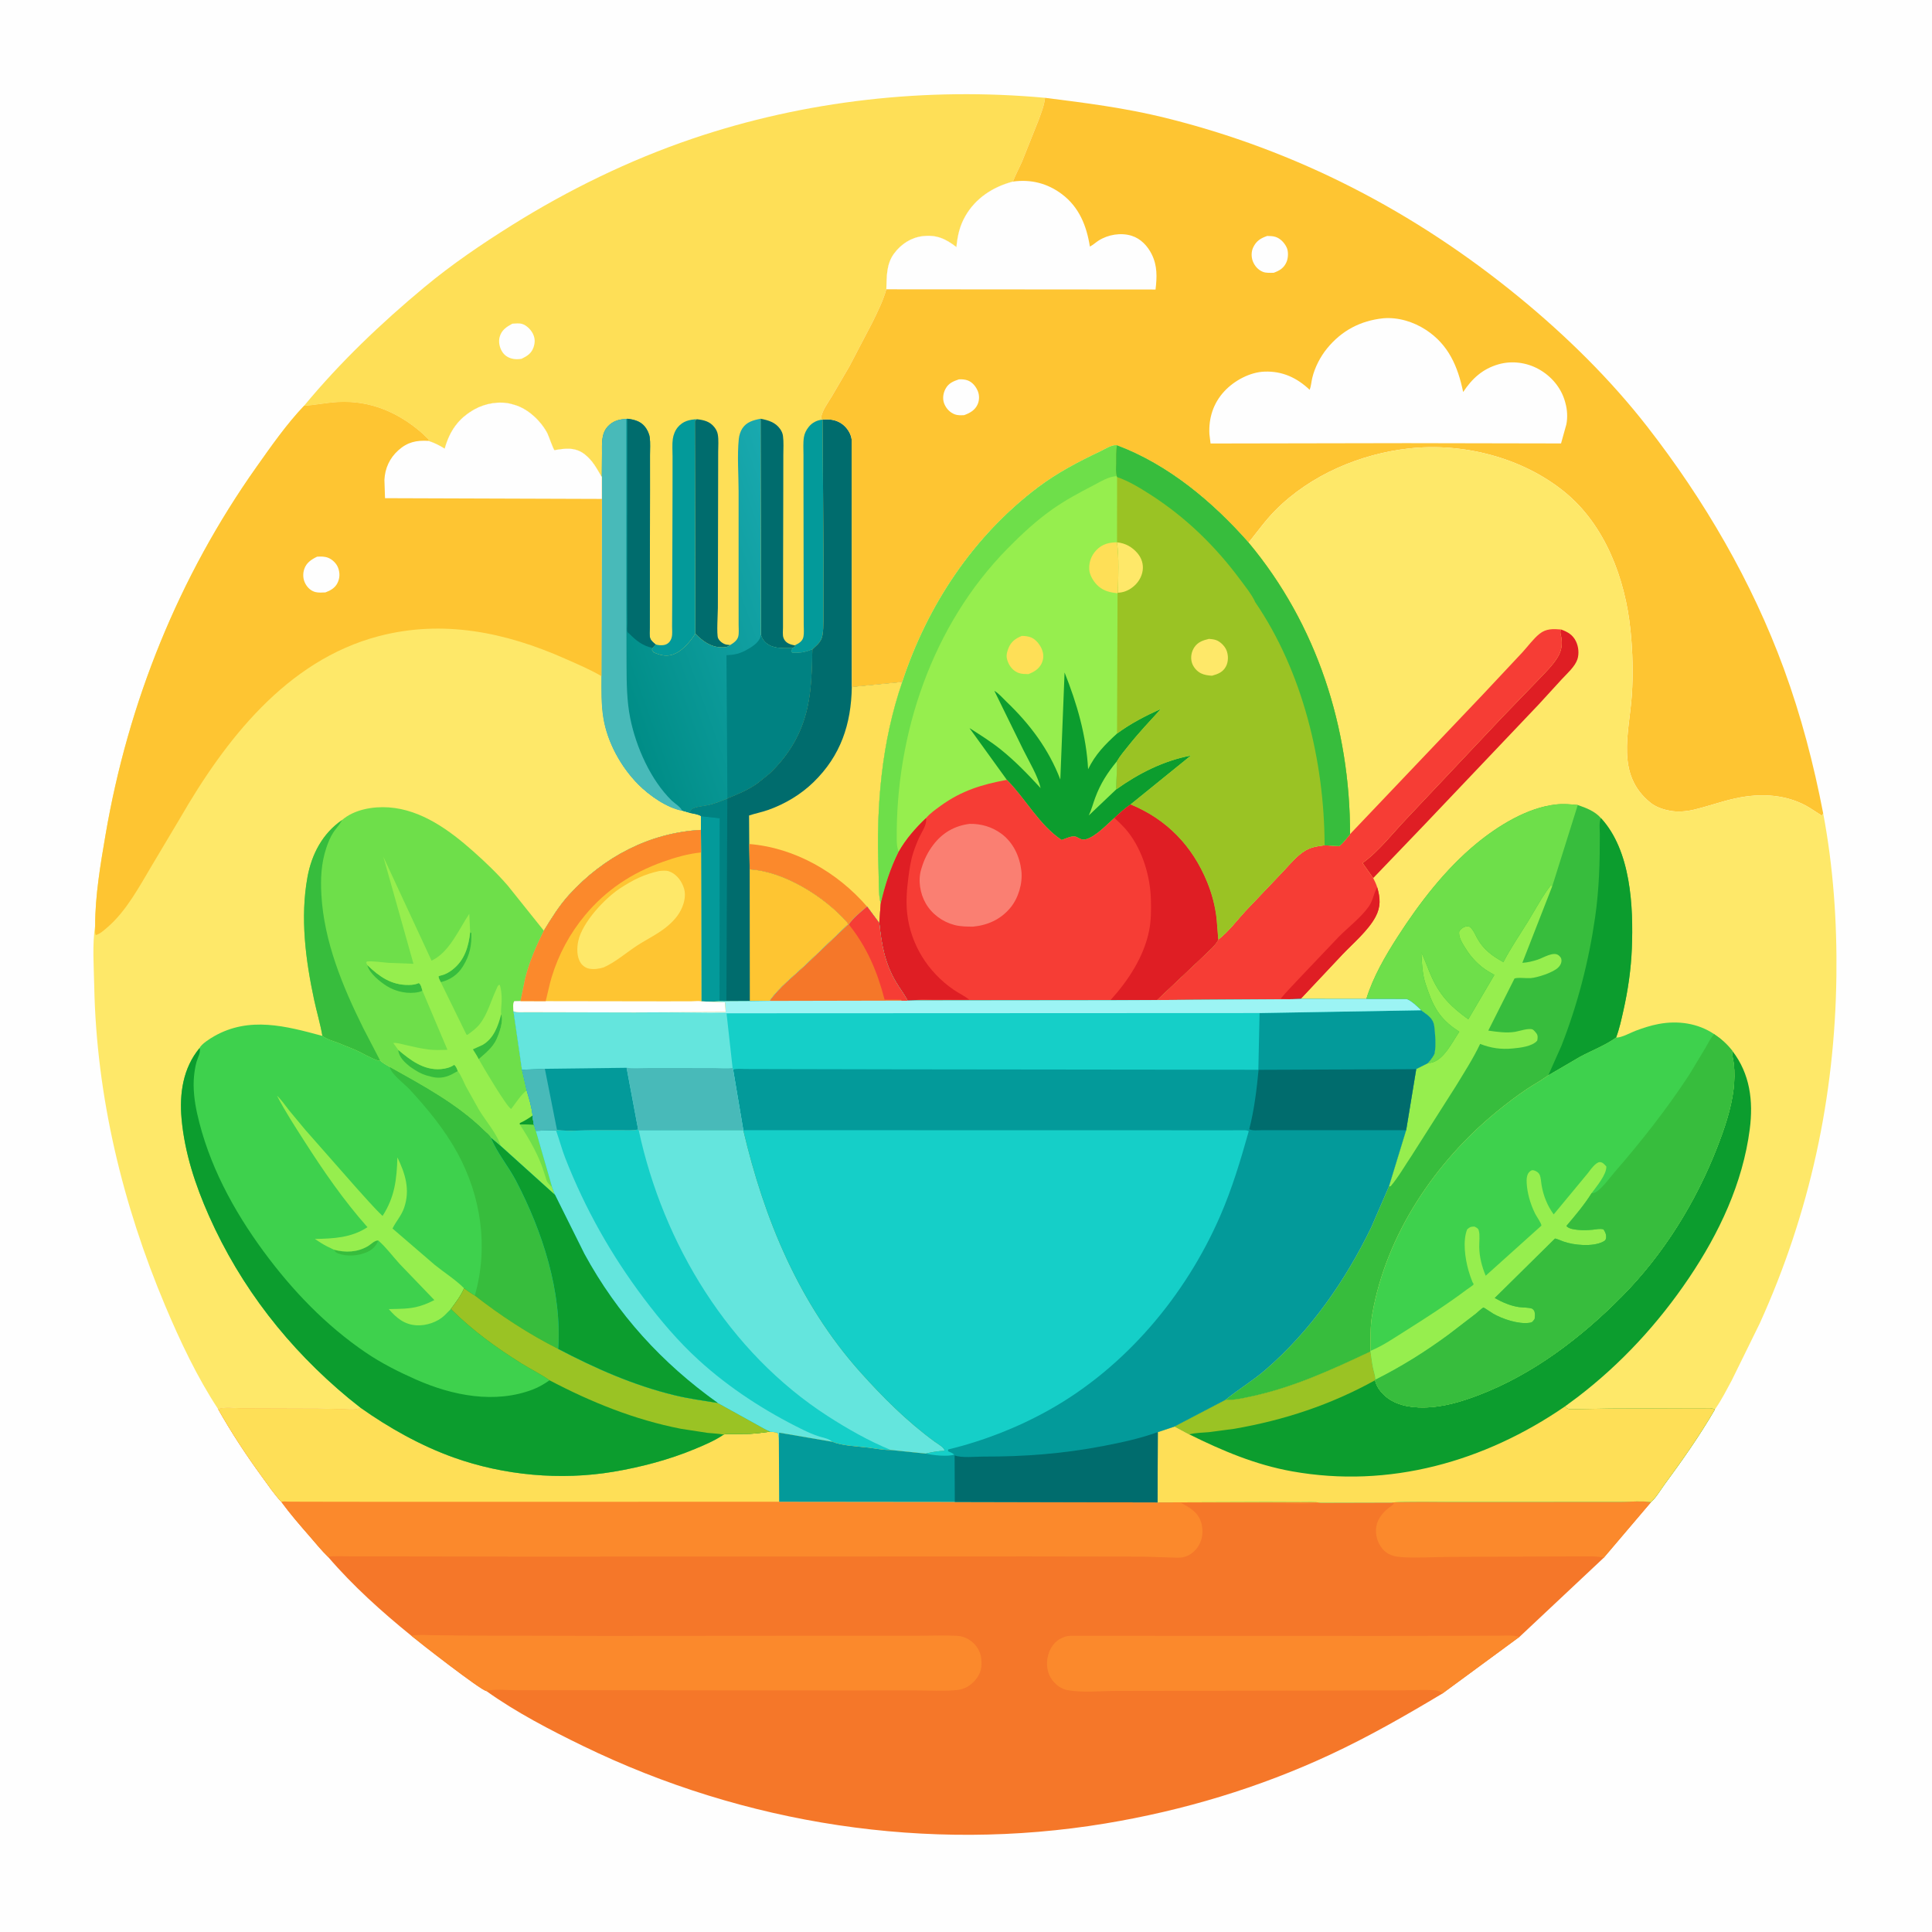 <svg version="1.1" xmlns="http://www.w3.org/2000/svg" style="display: block;" viewBox="0 0 2048 2048" width="1024" height="1024">
<defs>
	<linearGradient id="Gradient1" gradientUnits="userSpaceOnUse" x1="644.263" y1="695.863" x2="864.983" y2="617.276">
		<stop class="stop0" offset="0" stop-opacity="1" stop-color="rgb(0,141,135)"/>
		<stop class="stop1" offset="1" stop-opacity="1" stop-color="rgb(25,169,175)"/>
	</linearGradient>
</defs>
<path transform="translate(0,0)" fill="rgb(254,254,254)" d="M -0 -0 L 2048 0 L 2048 2048 L -0 2048 L -0 -0 z"/>
<path transform="translate(0,0)" fill="rgb(254,223,87)" d="M 322.326 430.158 C 360.49 384.055 403.847 342.697 449.818 304.465 C 479.09 280.12 510.456 258.828 542.693 238.661 C 602.443 201.281 667.088 169.718 733.867 147.047 C 853.257 106.514 982.336 92.183 1107.77 103.687 C 1106.96 111.784 1103.69 119.677 1100.97 127.294 L 1083.41 171.264 C 1080.29 178.339 1076.47 185.279 1073.72 192.48 C 1052.88 197.956 1034.36 209.805 1023.39 228.869 C 1017.26 239.509 1015.02 249.797 1013.83 261.86 C 1002.46 253.072 992.684 248.564 978 250.343 C 965.624 251.842 955.225 258.767 947.865 268.582 C 939.438 279.817 939.954 293.304 939.559 306.673 C 936.068 319.015 930.286 330.531 924.653 342.009 L 900.457 388.265 L 881.707 420.326 C 877.535 427.296 871.277 435.294 870.284 443.466 L 871.953 444.825 C 879.549 443.978 886.958 445.079 893.162 449.81 C 897.935 453.45 902.063 459.672 902.757 465.727 L 902.946 728.138 L 956.541 722.814 C 934.533 786.636 928.713 854.618 931.301 921.699 C 931.739 933.052 930.86 947.137 933.599 958.003 L 932.076 978.443 L 919.188 961.099 C 913.191 966.061 904.058 973.53 899.857 980.025 L 898.985 980.025 L 853.977 1022.9 C 841.372 1034.7 825.801 1046.82 815.909 1060.99 L 794.839 1061.31 L 769.999 1061.46 L 762.842 1061.41 L 753.491 1061.85 L 743.567 1061.52 L 743.138 903.652 L 742.997 879.764 L 742.957 865.153 C 739.418 863.196 734.774 862.671 730.832 861.823 L 723.143 859.573 C 706.632 856.486 688.06 843.36 676.429 831.633 C 657.994 813.047 643.658 786.998 639.438 761.056 C 637.049 746.376 637.499 731.513 637.509 716.691 L 637.963 528.867 L 637.951 505.73 C 632.516 496.485 628.218 487.907 619.371 481.223 C 609.649 473.878 599.031 475.223 587.859 477.175 C 586.512 476.609 581.616 461.819 580.196 459.158 C 573.237 446.118 559.998 433.463 545.586 429.216 L 544 428.773 L 542.411 428.306 C 529.691 424.794 514.146 427.574 502.826 433.976 C 485.749 443.636 476.572 456.966 471.378 475.559 C 466.205 472.285 460.673 469.485 454.842 467.585 L 454.011 467.323 L 454.676 466.189 L 448.339 460.037 C 422.927 437.502 392.836 424.323 358.364 426.176 C 346.217 426.828 334.416 429.416 322.326 430.158 z"/>
<path transform="translate(0,0)" fill="rgb(254,254,254)" d="M 543.126 343.11 C 546.398 342.947 550.284 342.417 553.443 343.373 C 558.035 344.763 562.459 349.14 564.653 353.307 C 567.287 358.308 567.369 363.095 565.5 368.369 C 563.245 374.734 558.61 377.6 552.796 380.371 C 549.342 380.904 546.013 380.996 542.59 380.122 C 537.969 378.941 534.33 376.313 531.937 372.177 C 529.4 367.793 528.321 362.144 529.652 357.215 C 531.632 349.882 536.858 346.522 543.126 343.11 z"/>
<path transform="translate(0,0)" fill="rgb(3,154,154)" d="M 842.721 684.124 L 842.843 683.904 C 846.746 682.115 850.714 679.69 851.662 675.116 C 852.473 671.207 851.974 666.212 851.979 662.168 L 851.909 636.476 L 851.727 515.708 L 851.717 482.052 C 851.717 476.028 851.227 469.437 852.171 463.5 C 852.812 459.466 854.581 455.969 857.088 452.759 C 860.835 447.96 865.989 445.368 871.953 444.825 L 872.987 593.003 L 872.87 645.412 C 872.772 654.219 873.281 663.9 871.992 672.611 C 871.341 677.015 869.847 679.663 866.899 682.955 L 861.129 688.374 C 854.435 691.069 848.798 692.279 841.613 692.078 C 839.447 692.017 839.917 691.939 838.556 690.5 L 840.018 687.046 L 843.034 685.059 L 842.721 684.124 z"/>
<path transform="translate(0,0)" fill="rgb(0,108,109)" d="M 806.26 443.873 C 814.347 445.443 821.959 447.596 826.99 454.761 C 828.522 456.942 829.616 459.346 829.973 462 C 830.86 468.577 830.358 475.757 830.352 482.401 L 830.304 516.105 L 830.022 638.264 L 830.009 665.149 C 830.018 668.28 829.433 673.11 830.488 676.065 C 832.15 680.719 836.003 682.752 840.611 683.729 L 842.721 684.124 L 843.034 685.059 L 840.018 687.046 C 832.143 687.119 821.74 687.744 814.785 683.5 C 810.763 681.045 807.888 677.718 806.681 673.115 L 806.26 443.873 z"/>
<path transform="translate(0,0)" fill="rgb(0,108,109)" d="M 738.816 444.399 C 746.174 445.271 752.431 446.687 757.287 452.853 C 759.104 455.161 760.371 457.594 760.89 460.5 C 761.928 466.325 761.31 473.132 761.301 479.068 L 761.242 513.902 L 760.972 644.496 C 760.961 649.966 759.476 672.672 761.208 676.5 C 762.667 679.725 766.614 682.632 770.015 683.302 L 774.002 683.775 C 771.129 686.111 768.563 686.196 765.016 686.167 C 753.382 686.072 744.817 679.557 737.043 671.688 L 736.618 446 L 738.816 444.399 z"/>
<path transform="translate(0,0)" fill="rgb(3,154,154)" d="M 694.974 683.101 C 697.723 683.95 700.15 684.156 703.034 683.855 C 707.807 683.356 710.864 680.134 712.046 675.565 C 712.922 672.179 712.402 667.335 712.436 663.833 L 712.569 638.097 L 712.903 521.025 L 712.935 483.809 C 712.953 477.878 712.379 471.223 713.192 465.36 C 713.812 460.891 715.678 456.204 718.609 452.739 C 724.021 446.34 730.78 444.794 738.816 444.399 L 736.618 446 L 737.043 671.688 C 731.54 680.498 721.827 692.059 711.205 694.4 C 704.657 695.843 698.839 694.201 692.893 691.5 L 691.15 689.009 L 691.714 686.863 L 694.974 683.101 z"/>
<path transform="translate(0,0)" fill="url(#Gradient1)" d="M 664.902 443.875 C 671.789 444.638 678.655 446.349 683.336 451.916 C 685.917 454.986 688.173 459.523 688.715 463.518 C 689.538 469.586 689.006 476.361 689.025 482.49 L 689.034 519.257 L 688.829 641.464 L 688.803 665.568 C 688.801 668.719 688.241 673.914 689.322 676.824 C 690.247 679.313 692.989 681.502 694.974 683.101 L 691.714 686.863 L 691.15 689.009 L 692.893 691.5 C 698.839 694.201 704.657 695.843 711.205 694.4 C 721.827 692.059 731.54 680.498 737.043 671.688 C 744.817 679.557 753.382 686.072 765.016 686.167 C 768.563 686.196 771.129 686.111 774.002 683.775 C 777.465 681.664 781.383 679.07 782.533 674.865 C 783.494 671.348 782.976 666.344 782.973 662.636 L 782.947 636.522 L 782.949 521.06 C 782.939 502.973 781.35 483.139 783.153 465.23 C 783.514 461.651 784.88 457.224 786.837 454.22 C 791.386 447.235 798.604 445.355 806.26 443.873 L 806.681 673.115 C 807.888 677.718 810.763 681.045 814.785 683.5 C 821.74 687.744 832.143 687.119 840.018 687.046 L 838.556 690.5 C 839.917 691.939 839.447 692.017 841.613 692.078 C 848.798 692.279 854.435 691.069 861.129 688.374 C 860.59 708.73 860.344 729.306 856.02 749.297 C 849.98 777.219 836.351 800.359 815.719 819.927 L 803.306 829.963 C 793.459 837.224 782.297 841.677 771.056 846.271 L 770.962 846.716 C 764.904 849.131 758.85 851.49 752.55 853.207 C 748.174 854.399 736.637 855.194 733.5 857.826 C 732.583 858.596 731.542 860.759 730.832 861.823 L 723.143 859.573 C 706.632 856.486 688.06 843.36 676.429 831.633 C 657.994 813.047 643.658 786.998 639.438 761.056 C 637.049 746.376 637.499 731.513 637.509 716.691 L 637.963 528.867 L 637.951 505.73 L 638.142 480.5 C 638.216 470.53 637.07 459.927 644.354 451.978 C 649.516 446.346 656.478 444.281 663.898 444.122 L 664.902 443.875 z"/>
<path transform="translate(0,0)" fill="rgb(0,108,109)" d="M 664.902 443.875 C 671.789 444.638 678.655 446.349 683.336 451.916 C 685.917 454.986 688.173 459.523 688.715 463.518 C 689.538 469.586 689.006 476.361 689.025 482.49 L 689.034 519.257 L 688.829 641.464 L 688.803 665.568 C 688.801 668.719 688.241 673.914 689.322 676.824 C 690.247 679.313 692.989 681.502 694.974 683.101 L 691.714 686.863 C 681.003 684.502 674.546 679.179 666.939 671.641 C 666.329 671.036 665.386 670.635 665.115 669.82 C 664.463 667.864 665.058 662.885 665.041 660.676 L 664.855 633.977 L 664.902 443.875 z"/>
<path transform="translate(0,0)" fill="rgb(72,186,185)" d="M 637.951 505.73 L 638.142 480.5 C 638.216 470.53 637.07 459.927 644.354 451.978 C 649.516 446.346 656.478 444.281 663.898 444.122 L 663.995 646.332 L 664.154 704.965 C 664.262 724.108 664.347 742.846 668.149 761.69 C 674.243 791.886 689.802 826.863 711.914 848.51 C 715.376 851.898 721.454 855.19 723.143 859.573 C 706.632 856.486 688.06 843.36 676.429 831.633 C 657.994 813.047 643.658 786.998 639.438 761.056 C 637.049 746.376 637.499 731.513 637.509 716.691 L 637.963 528.867 L 637.951 505.73 z"/>
<path transform="translate(0,0)" fill="rgb(0,130,130)" d="M 806.681 673.115 C 807.888 677.718 810.763 681.045 814.785 683.5 C 821.74 687.744 832.143 687.119 840.018 687.046 L 838.556 690.5 C 839.917 691.939 839.447 692.017 841.613 692.078 C 848.798 692.279 854.435 691.069 861.129 688.374 C 860.59 708.73 860.344 729.306 856.02 749.297 C 849.98 777.219 836.351 800.359 815.719 819.927 L 803.306 829.963 C 793.459 837.224 782.297 841.677 771.056 846.271 L 770.088 694.577 C 777.382 694.202 783.039 693.305 789.65 689.845 L 791 689.124 C 796.776 686.088 804.267 681.382 806.246 674.786 L 806.681 673.115 z"/>
<path transform="translate(0,0)" fill="rgb(0,108,109)" d="M 871.953 444.825 C 879.549 443.978 886.958 445.079 893.162 449.81 C 897.935 453.45 902.063 459.672 902.757 465.727 L 902.946 728.138 L 956.541 722.814 C 934.533 786.636 928.713 854.618 931.301 921.699 C 931.739 933.052 930.86 947.137 933.599 958.003 L 932.076 978.443 L 919.188 961.099 C 913.191 966.061 904.058 973.53 899.857 980.025 L 898.985 980.025 L 853.977 1022.9 C 841.372 1034.7 825.801 1046.82 815.909 1060.99 L 794.839 1061.31 L 769.999 1061.46 L 762.842 1061.41 L 753.491 1061.85 L 743.567 1061.52 L 743.138 903.652 L 742.997 879.764 L 742.957 865.153 C 739.418 863.196 734.774 862.671 730.832 861.823 C 731.542 860.759 732.583 858.596 733.5 857.826 C 736.637 855.194 748.174 854.399 752.55 853.207 C 758.85 851.49 764.904 849.131 770.962 846.716 L 771.056 846.271 C 782.297 841.677 793.459 837.224 803.306 829.963 L 815.719 819.927 C 836.351 800.359 849.98 777.219 856.02 749.297 C 860.344 729.306 860.59 708.73 861.129 688.374 L 866.899 682.955 C 869.847 679.663 871.341 677.015 871.992 672.611 C 873.281 663.9 872.772 654.219 872.87 645.412 L 872.987 593.003 L 871.953 444.825 z"/>
<path transform="translate(0,0)" fill="rgb(0,130,130)" d="M 730.832 861.823 C 731.542 860.759 732.583 858.596 733.5 857.826 C 736.637 855.194 748.174 854.399 752.55 853.207 C 758.85 851.49 764.904 849.131 770.962 846.716 L 769.999 1061.46 L 762.842 1061.41 L 763.064 867.344 L 742.957 865.153 C 739.418 863.196 734.774 862.671 730.832 861.823 z"/>
<path transform="translate(0,0)" fill="rgb(3,154,154)" d="M 742.957 865.153 L 763.064 867.344 L 762.842 1061.41 L 753.491 1061.85 L 743.567 1061.52 L 743.138 903.652 L 742.997 879.764 L 742.957 865.153 z"/>
<path transform="translate(0,0)" fill="rgb(254,197,50)" d="M 794.695 921.529 C 831.337 923.687 873.563 950.251 897.649 977.262 C 898.724 978.468 898.379 978.156 898.985 980.025 L 853.977 1022.9 C 841.372 1034.7 825.801 1046.82 815.909 1060.99 L 794.839 1061.31 L 794.695 921.529 z"/>
<path transform="translate(0,0)" fill="rgb(254,223,87)" d="M 902.946 728.138 L 956.541 722.814 C 934.533 786.636 928.713 854.618 931.301 921.699 C 931.739 933.052 930.86 947.137 933.599 958.003 L 932.076 978.443 L 919.188 961.099 C 913.191 966.061 904.058 973.53 899.857 980.025 L 898.985 980.025 C 898.379 978.156 898.724 978.468 897.649 977.262 C 873.563 950.251 831.337 923.687 794.695 921.529 L 794.225 894.699 L 794.038 864.453 C 800.833 862.183 807.883 860.892 814.633 858.46 C 832.362 852.074 848.84 842.286 862.39 829.104 C 891.183 801.095 902.335 767.602 902.946 728.138 z"/>
<path transform="translate(0,0)" fill="rgb(251,137,44)" d="M 794.225 894.699 C 842.589 898.578 887.901 924.821 919.188 961.099 C 913.191 966.061 904.058 973.53 899.857 980.025 L 898.985 980.025 C 898.379 978.156 898.724 978.468 897.649 977.262 C 873.563 950.251 831.337 923.687 794.695 921.529 L 794.225 894.699 z"/>
<path transform="translate(0,0)" fill="rgb(254,197,50)" d="M 1107.77 103.687 C 1150.35 109.024 1192.78 114.438 1234.51 124.72 C 1374.32 159.162 1499.79 224.348 1610.79 315.45 C 1660.1 355.917 1706.99 401.933 1746.2 452.32 C 1806.59 529.909 1857.11 616.494 1890.99 709 C 1909.36 759.181 1922.53 809.756 1932.65 862.18 L 1931.5 864.803 L 1919.1 856.808 C 1895.45 841.905 1866.77 840.444 1839.94 846.237 C 1824.85 849.496 1810.29 854.859 1795.24 858.395 C 1787.48 860.217 1778.11 860.97 1770.25 859.437 L 1769 859.176 C 1762.35 857.923 1754.82 855.182 1749.5 850.876 C 1712.4 820.879 1727.01 777.169 1729.78 737.165 C 1731.38 713.961 1730.71 690.865 1728.36 667.748 C 1722.83 613.59 1701.57 556.325 1658.15 521.192 C 1613.27 484.874 1550.93 469.132 1494.11 475.321 C 1442.05 480.99 1389.29 503.405 1352.15 540.754 C 1341.52 551.448 1332.98 563.521 1323.57 575.211 C 1285.33 531.882 1238.66 492.635 1183.96 472.065 C 1178.55 471.296 1170.97 476.371 1166.14 478.656 C 1143.28 489.481 1120.83 501.256 1100.56 516.518 C 1031.97 568.145 983.239 641.616 956.541 722.814 L 902.946 728.138 L 902.757 465.727 C 902.063 459.672 897.935 453.45 893.162 449.81 C 886.958 445.079 879.549 443.978 871.953 444.825 L 870.284 443.466 C 871.277 435.294 877.535 427.296 881.707 420.326 L 900.457 388.265 L 924.653 342.009 C 930.286 330.531 936.068 319.015 939.559 306.673 C 939.954 293.304 939.438 279.817 947.865 268.582 C 955.225 258.767 965.624 251.842 978 250.343 C 992.684 248.564 1002.46 253.072 1013.83 261.86 C 1015.02 249.797 1017.26 239.509 1023.39 228.869 C 1034.36 209.805 1052.88 197.956 1073.72 192.48 C 1076.47 185.279 1080.29 178.339 1083.41 171.264 L 1100.97 127.294 C 1103.69 119.677 1106.96 111.784 1107.77 103.687 z"/>
<path transform="translate(0,0)" fill="rgb(254,254,254)" d="M 1016.52 402.115 C 1019.71 401.991 1023.08 402.169 1026.08 403.361 C 1031.02 405.327 1034.63 409.91 1036.57 414.737 C 1038.33 419.087 1038.22 424.331 1036.33 428.613 C 1033.6 434.813 1028.05 437.925 1021.96 440.093 C 1018.71 440.197 1015.39 440.427 1012.29 439.3 C 1006.98 437.371 1002.96 433.083 1000.9 427.853 C 998.911 422.787 999.745 416.903 1002.27 412.196 C 1005.47 406.216 1010.42 404.185 1016.52 402.115 z"/>
<path transform="translate(0,0)" fill="rgb(254,254,254)" d="M 1343.34 250.105 C 1346.26 250.182 1349.26 250.227 1352.06 251.108 C 1357.34 252.766 1361.86 257.653 1364.06 262.644 C 1365.93 266.894 1365.57 273.591 1363.75 277.788 C 1361 284.149 1356.46 286.866 1350.16 289.157 C 1346.49 289.191 1342.15 289.541 1338.69 288.157 C 1333.7 286.157 1330.02 281.98 1328.07 277.017 C 1326.3 272.505 1326.32 266.665 1328.42 262.27 C 1331.72 255.372 1336.3 252.534 1343.34 250.105 z"/>
<path transform="translate(0,0)" fill="rgb(254,254,254)" d="M 1073.72 192.48 C 1092.67 189.832 1110.35 194.272 1125.64 205.784 C 1143.95 219.562 1151.86 239.387 1155.31 261.355 C 1158.62 259.77 1161.39 257.041 1164.5 255.059 C 1174.48 248.701 1188.04 246.35 1199.47 249.891 C 1209.23 252.913 1216.5 260.704 1220.92 269.645 C 1226.95 281.851 1226.45 293.733 1224.93 306.901 L 939.559 306.673 C 939.954 293.304 939.438 279.817 947.865 268.582 C 955.225 258.767 965.624 251.842 978 250.343 C 992.684 248.564 1002.46 253.072 1013.83 261.86 C 1015.02 249.797 1017.26 239.509 1023.39 228.869 C 1034.36 209.805 1052.88 197.956 1073.72 192.48 z"/>
<path transform="translate(0,0)" fill="rgb(254,254,254)" d="M 1466.44 337.38 C 1482.23 336.106 1498.39 341.094 1511.55 349.687 C 1535.57 365.385 1545.36 388.486 1551.01 415.552 C 1560.52 401.248 1571.66 390.991 1588.5 386.177 C 1602.6 382.145 1618.05 384.165 1630.84 391.176 C 1644.21 398.504 1654.69 410.669 1658.91 425.447 L 1659.32 426.957 C 1661.39 434.19 1661.89 442.466 1660.4 449.879 L 1654.77 470.061 L 1491.25 469.747 L 1283.24 470.124 L 1282.02 460.125 C 1281.14 443.14 1286.14 427.441 1297.75 414.877 C 1308.26 403.49 1324.96 394.444 1340.59 393.924 C 1359.48 393.295 1374.74 400.427 1388.31 413.224 C 1389.83 409.271 1390.08 404.644 1391.08 400.5 C 1393.72 389.506 1399.58 378.142 1406.71 369.397 C 1422.26 350.339 1442.2 339.908 1466.44 337.38 z"/>
<path transform="translate(0,0)" fill="rgb(245,119,41)" d="M 382.23 1492.28 C 412.279 1513.57 446.309 1532.64 481.066 1545.04 C 534.281 1564.02 594.159 1569.46 649.95 1560.15 C 679.095 1555.28 709.209 1547.39 736.486 1536.02 C 746.776 1531.74 757.864 1527.05 767.086 1520.74 C 769.961 1519.64 773.53 1520.13 776.598 1520.13 L 794.54 1519.95 C 801.895 1519.63 809.314 1518.51 816.614 1517.58 L 824.176 1518.5 C 826.237 1521.99 825.547 1526.97 825.667 1531.03 L 825.952 1591.93 L 1012.12 1592.13 L 1227.07 1592.61 L 1341.93 1592.2 L 1379.09 1592.34 C 1385.97 1592.37 1393.31 1591.92 1400.13 1592.86 L 1475.2 1592.67 C 1496.62 1591.36 1518.37 1592.13 1539.83 1592.11 L 1653.59 1592 L 1719.25 1591.96 C 1729.18 1591.96 1740.38 1590.92 1750.18 1592.3 L 1700.01 1651.32 L 1610.91 1734.99 L 1528.91 1795.27 C 1490.14 1818.49 1451.24 1840.78 1410.21 1859.91 C 1334.46 1895.24 1253.97 1919.35 1171.57 1932.98 C 983.643 1964.07 789.282 1934.03 618.212 1850.88 C 583.496 1834.01 546.987 1815.09 515.55 1792.58 C 509.625 1791.76 444.326 1740.92 435.909 1733.86 C 404.775 1708.61 373.848 1680.84 347.723 1650.32 C 340.856 1643.68 334.653 1635.92 328.371 1628.71 C 318.056 1616.88 307.596 1604.87 298.335 1592.19 C 290.811 1584.12 284.163 1574.23 277.659 1565.32 C 260.813 1542.24 245.353 1518.66 231.274 1493.79 C 236.884 1491.06 250.01 1492.82 256.749 1492.84 L 337.5 1493.1 L 365.513 1493.75 C 371.18 1493.9 376.97 1494.72 382.23 1492.28 z"/>
<path transform="translate(0,0)" fill="rgb(251,137,44)" d="M 1475.2 1592.67 C 1496.62 1591.36 1518.37 1592.13 1539.83 1592.11 L 1653.59 1592 L 1719.25 1591.96 C 1729.18 1591.96 1740.38 1590.92 1750.18 1592.3 L 1700.01 1651.32 C 1693.2 1649.5 1686.21 1649.87 1679.22 1649.85 L 1647.06 1649.93 L 1537.24 1650.37 C 1520.52 1650.45 1503.17 1651.68 1486.5 1650.68 C 1478.23 1650.19 1470.86 1648.42 1465.34 1641.68 C 1460.15 1635.36 1457.61 1626.63 1458.88 1618.5 C 1460.28 1609.54 1466.6 1602.35 1473.74 1597.22 C 1475.43 1596.01 1476.62 1595.36 1477.65 1593.5 L 1475.2 1592.67 z"/>
<path transform="translate(0,0)" fill="rgb(251,137,44)" d="M 1528.91 1795.27 C 1527.03 1793 1524.87 1792.24 1522 1791.94 C 1510.96 1790.8 1498.96 1791.8 1487.82 1791.82 L 1417.15 1792.02 L 1185.51 1792.41 C 1168.3 1792.32 1149.08 1794.53 1132.21 1791.74 C 1124.92 1790.54 1119.01 1785.97 1114.81 1780.06 C 1110.11 1773.46 1108.89 1764.28 1110.62 1756.48 C 1112.32 1748.77 1116.23 1741.81 1123.11 1737.61 C 1126.8 1735.36 1130.59 1734.18 1134.89 1734.01 L 1234.53 1734.06 L 1468.26 1734.12 L 1559.65 1733.99 L 1590.36 1733.84 C 1597.21 1733.82 1604.22 1733.3 1610.91 1734.99 L 1528.91 1795.27 z"/>
<path transform="translate(0,0)" fill="rgb(251,137,44)" d="M 435.909 1733.86 C 444.189 1732.66 452.534 1733.24 460.871 1733.4 L 496.581 1733.79 L 641.911 1734.13 L 894.808 1733.95 L 973.866 1733.96 C 987.458 1733.95 1001.44 1733.3 1015 1734.09 C 1020.24 1734.4 1024.97 1736.31 1029.18 1739.45 C 1035.08 1743.85 1039.22 1750.34 1040.07 1757.64 C 1041.11 1766.41 1040.21 1773.1 1034.46 1780.19 C 1028.97 1786.97 1022.55 1790.75 1013.83 1791.56 C 999.614 1792.87 984.536 1791.9 970.246 1791.92 L 885.044 1791.96 L 611.29 1791.69 L 545.71 1791.68 C 536.59 1791.69 524.142 1790.13 515.55 1792.58 C 509.625 1791.76 444.326 1740.92 435.909 1733.86 z"/>
<path transform="translate(0,0)" fill="rgb(251,137,44)" d="M 382.23 1492.28 C 412.279 1513.57 446.309 1532.64 481.066 1545.04 C 534.281 1564.02 594.159 1569.46 649.95 1560.15 C 679.095 1555.28 709.209 1547.39 736.486 1536.02 C 746.776 1531.74 757.864 1527.05 767.086 1520.74 C 769.961 1519.64 773.53 1520.13 776.598 1520.13 L 794.54 1519.95 C 801.895 1519.63 809.314 1518.51 816.614 1517.58 L 824.176 1518.5 C 826.237 1521.99 825.547 1526.97 825.667 1531.03 L 825.952 1591.93 L 1012.12 1592.13 L 1227.07 1592.61 L 1341.93 1592.2 L 1379.09 1592.34 C 1385.97 1592.37 1393.31 1591.92 1400.13 1592.86 C 1383.13 1594.59 1365.05 1593.35 1347.94 1593.3 L 1251.78 1593.07 C 1261.29 1598 1270.03 1603.02 1273.32 1613.99 C 1275.66 1621.78 1275 1630.87 1270.85 1638 C 1267.21 1644.23 1261.5 1649.17 1254.32 1650.68 C 1250.01 1651.59 1244.8 1651.11 1240.41 1650.99 L 1211.8 1650.08 L 1090.73 1649.89 L 556.801 1650.09 L 410.748 1649.86 L 370.772 1649.8 C 363.268 1649.8 355.127 1649.12 347.723 1650.32 C 340.856 1643.68 334.653 1635.92 328.371 1628.71 C 318.056 1616.88 307.596 1604.87 298.335 1592.19 C 290.811 1584.12 284.163 1574.23 277.659 1565.32 C 260.813 1542.24 245.353 1518.66 231.274 1493.79 C 236.884 1491.06 250.01 1492.82 256.749 1492.84 L 337.5 1493.1 L 365.513 1493.75 C 371.18 1493.9 376.97 1494.72 382.23 1492.28 z"/>
<path transform="translate(0,0)" fill="rgb(254,223,87)" d="M 382.23 1492.28 C 412.279 1513.57 446.309 1532.64 481.066 1545.04 C 534.281 1564.02 594.159 1569.46 649.95 1560.15 C 679.095 1555.28 709.209 1547.39 736.486 1536.02 C 746.776 1531.74 757.864 1527.05 767.086 1520.74 C 769.961 1519.64 773.53 1520.13 776.598 1520.13 L 794.54 1519.95 C 801.895 1519.63 809.314 1518.51 816.614 1517.58 L 824.176 1518.5 C 826.237 1521.99 825.547 1526.97 825.667 1531.03 L 825.952 1591.93 L 408.946 1591.99 L 322.724 1591.87 L 305.203 1591.78 C 302.947 1591.73 300.369 1591.19 298.335 1592.19 C 290.811 1584.12 284.163 1574.23 277.659 1565.32 C 260.813 1542.24 245.353 1518.66 231.274 1493.79 C 236.884 1491.06 250.01 1492.82 256.749 1492.84 L 337.5 1493.1 L 365.513 1493.75 C 371.18 1493.9 376.97 1494.72 382.23 1492.28 z"/>
<path transform="translate(0,0)" fill="rgb(254,232,105)" d="M 322.326 430.158 C 334.416 429.416 346.217 426.828 358.364 426.176 C 392.836 424.323 422.927 437.502 448.339 460.037 L 454.676 466.189 L 454.011 467.323 L 454.842 467.585 C 460.673 469.485 466.205 472.285 471.378 475.559 C 476.572 456.966 485.749 443.636 502.826 433.976 C 514.146 427.574 529.691 424.794 542.411 428.306 L 544 428.773 L 545.586 429.216 C 559.998 433.463 573.237 446.118 580.196 459.158 C 581.616 461.819 586.512 476.609 587.859 477.175 C 599.031 475.223 609.649 473.878 619.371 481.223 C 628.218 487.907 632.516 496.485 637.951 505.73 L 637.963 528.867 L 637.509 716.691 C 637.499 731.513 637.049 746.376 639.438 761.056 C 643.658 786.998 657.994 813.047 676.429 831.633 C 688.06 843.36 706.632 856.486 723.143 859.573 L 730.832 861.823 C 734.774 862.671 739.418 863.196 742.957 865.153 L 742.997 879.764 C 688.52 882.668 639.737 908.517 603.305 948.5 C 592.823 960.003 584.588 973.362 576.499 986.583 C 568.429 1002.88 561.284 1019.14 556.813 1036.82 L 551.794 1061.17 L 545.162 1061.34 C 543.346 1064.06 544.175 1068.64 544.246 1071.96 L 544.539 1073.41 L 553.325 1133.97 L 558.331 1155.91 C 560.932 1164.59 563.63 1173.39 564.606 1182.44 C 564.969 1185.83 565.196 1189.25 566.124 1192.55 L 568.002 1198.64 L 589.327 1198.09 L 590.423 1197.74 C 602.418 1199.48 616.763 1198.04 628.992 1198.05 L 658.248 1198.04 C 664.228 1198.04 670.599 1198.53 676.45 1197.3 L 677.093 1198.16 L 787.963 1198.04 C 809.953 1291.72 846.809 1381.44 911.592 1454.04 C 935.636 1480.99 961.645 1506.92 990.899 1528.26 C 993.367 1530.06 1002.22 1535.08 1001.05 1537.92 C 994.296 1538.22 987.99 1539.17 981.451 1540.88 L 944.279 1537.06 C 936.541 1537.26 928.682 1535.54 921 1534.6 C 908.902 1533.13 893.232 1532.72 881.956 1528.29 L 825.875 1518.68 L 825.667 1531.03 C 825.547 1526.97 826.237 1521.99 824.176 1518.5 L 816.614 1517.58 C 809.314 1518.51 801.895 1519.63 794.54 1519.95 L 776.598 1520.13 C 773.53 1520.13 769.961 1519.64 767.086 1520.74 C 757.864 1527.05 746.776 1531.74 736.486 1536.02 C 709.209 1547.39 679.095 1555.28 649.95 1560.15 C 594.159 1569.46 534.281 1564.02 481.066 1545.04 C 446.309 1532.64 412.279 1513.57 382.23 1492.28 C 376.97 1494.72 371.18 1493.9 365.513 1493.75 L 337.5 1493.1 L 256.749 1492.84 C 250.01 1492.82 236.884 1491.06 231.274 1493.79 C 208.915 1459.84 190.916 1421.63 175.159 1384.24 C 130.005 1277.1 102.176 1162 99.893 1045.4 C 99.49 1024.8 97.648 1001.17 100.877 980.897 C 100.862 949.383 106.549 916.027 111.858 885 C 135.889 744.556 189.471 611.414 271.899 495 C 287.475 473.002 303.714 449.713 322.326 430.158 z"/>
<path transform="translate(0,0)" fill="rgb(110,223,74)" d="M 362.642 869.231 C 375.544 858.016 395.496 854.717 412.083 855.866 C 446.836 858.275 476.696 880.271 501.774 902.551 C 514.592 913.939 527.14 925.903 538.343 938.902 L 576.499 986.583 C 568.429 1002.88 561.284 1019.14 556.813 1036.82 L 551.794 1061.17 L 545.162 1061.34 C 543.346 1064.06 544.175 1068.64 544.246 1071.96 L 544.539 1073.41 L 553.325 1133.97 L 558.331 1155.91 C 560.932 1164.59 563.63 1173.39 564.606 1182.44 C 564.969 1185.83 565.196 1189.25 566.124 1192.55 L 568.002 1198.64 L 585.26 1258.39 L 588.406 1266.73 L 530.78 1214.8 L 520.414 1205.98 C 519.667 1203.77 515.29 1200.32 513.549 1198.61 C 484.971 1170.41 447.947 1150.54 413.245 1131.14 C 409.74 1128.83 405.566 1127.06 402.781 1123.9 L 401.473 1124.51 C 392.886 1121.71 384.821 1116.49 376.513 1112.82 L 357.884 1105.25 C 352.297 1103.23 346.537 1101.7 341.737 1098.1 C 339.545 1085.22 335.677 1072.49 332.943 1059.68 C 323.893 1017.3 318.114 972.848 325.928 929.781 C 330.329 905.524 341.968 883.382 362.642 869.231 z"/>
<path transform="translate(0,0)" fill="rgb(55,189,61)" d="M 498.368 988.154 L 499.625 989 C 500.146 1001.54 497.975 1012.47 491.336 1023.32 L 490.549 1024.63 C 485.143 1033.31 477.1 1038.75 467.217 1041.1 C 466.138 1039 465.037 1037.32 464.819 1034.93 C 466.744 1034.14 465.968 1034.36 467.566 1033.99 C 472.225 1032.9 475.894 1030.77 479.671 1027.85 C 492.446 1017.99 496.718 1003.52 498.368 988.154 z"/>
<path transform="translate(0,0)" fill="rgb(55,189,61)" d="M 389.384 1023.05 C 402.112 1035.3 414.97 1044.38 433.344 1044.08 C 437.201 1044.02 440.418 1043.66 444 1042.08 C 446.367 1043.75 446.921 1047.47 447.763 1050.13 C 446.602 1050.71 445.379 1051.27 444.106 1051.56 C 432.904 1054.11 419.698 1051.32 410.123 1045.32 C 402.949 1040.83 391.323 1031.58 389.384 1023.05 z"/>
<path transform="translate(0,0)" fill="rgb(55,189,61)" d="M 422.184 1112.97 C 435.174 1123.93 449.376 1134.76 467.343 1133.27 C 472.351 1132.86 477.345 1131.64 481.5 1128.73 C 483.67 1130.65 484.262 1132.8 485.366 1135.42 C 483.976 1136.02 482.804 1136.66 481.5 1137.44 C 474.209 1141.77 466.544 1143.6 458.117 1141.59 L 457 1141.31 C 450.424 1139.9 445.071 1137.68 439.452 1133.97 L 438 1132.99 L 434.792 1130.84 C 428.986 1126.2 422.86 1120.69 422.184 1112.97 z"/>
<path transform="translate(0,0)" fill="rgb(55,189,61)" d="M 362.642 869.231 L 361.679 870.959 C 359.324 875.073 355.917 878.437 353.343 882.406 C 350.06 887.471 347.71 893.296 345.83 899 C 340.431 915.388 339.718 931.46 340.682 948.576 C 343.475 998.176 363.166 1045.65 384.992 1089.68 L 402.781 1123.9 L 401.473 1124.51 C 392.886 1121.71 384.821 1116.49 376.513 1112.82 L 357.884 1105.25 C 352.297 1103.23 346.537 1101.7 341.737 1098.1 C 339.545 1085.22 335.677 1072.49 332.943 1059.68 C 323.893 1017.3 318.114 972.848 325.928 929.781 C 330.329 905.524 341.968 883.382 362.642 869.231 z"/>
<path transform="translate(0,0)" fill="rgb(150,238,78)" d="M 389.384 1023.05 L 388.108 1020.49 L 389 1019.18 C 396.778 1018.7 404.221 1020.09 411.939 1020.65 L 438.303 1021.66 L 406.368 908.205 L 457.489 1018.34 C 476.397 1009.5 486.339 985.187 497.45 968.693 L 498.368 988.154 C 496.718 1003.52 492.446 1017.99 479.671 1027.85 C 475.894 1030.77 472.225 1032.9 467.566 1033.99 C 465.968 1034.36 466.744 1034.14 464.819 1034.93 C 465.037 1037.32 466.138 1039 467.217 1041.1 L 494.453 1096.74 L 495.536 1096.94 C 500.307 1093.51 504.922 1090.16 508.606 1085.5 C 516.612 1075.38 520.422 1060.94 525.854 1049.32 C 526.748 1047.41 527.651 1043.7 529.795 1044 C 532.223 1051.73 532.051 1061.3 531.22 1069.32 C 531.008 1071.37 531.087 1073.12 531.301 1075.16 C 533.932 1082.25 529.379 1094.99 526.219 1101.89 C 522.317 1110.41 514.389 1116.71 507.477 1122.73 C 511.883 1130.59 536.865 1173.1 541.835 1175.55 C 546.518 1169.7 552.266 1160.12 558.331 1155.91 C 560.932 1164.59 563.63 1173.39 564.606 1182.44 C 564.969 1185.83 565.196 1189.25 566.124 1192.55 L 568.002 1198.64 L 585.26 1258.39 L 588.406 1266.73 L 530.78 1214.8 C 526.857 1201.69 514.892 1188.34 507.713 1176.39 L 493.832 1151.53 C 491.148 1146.26 488.913 1140.14 485.366 1135.42 C 484.262 1132.8 483.67 1130.65 481.5 1128.73 C 477.345 1131.64 472.351 1132.86 467.343 1133.27 C 449.376 1134.76 435.174 1123.93 422.184 1112.97 L 416.885 1105.64 C 420.314 1105.07 425.784 1106.8 429.222 1107.57 C 437.451 1109.4 445.721 1111.43 454.092 1112.52 C 460.701 1113.37 467.661 1112.99 474.316 1112.84 L 447.763 1050.13 C 446.921 1047.47 446.367 1043.75 444 1042.08 C 440.418 1043.66 437.201 1044.02 433.344 1044.08 C 414.97 1044.38 402.112 1035.3 389.384 1023.05 z"/>
<path transform="translate(0,0)" fill="rgb(12,157,46)" d="M 564.606 1182.44 C 564.969 1185.83 565.196 1189.25 566.124 1192.55 L 550.962 1191.9 L 551.022 1190.51 C 556.037 1188.21 560.183 1185.71 564.606 1182.44 z"/>
<path transform="translate(0,0)" fill="rgb(55,189,61)" d="M 531.301 1075.16 C 533.932 1082.25 529.379 1094.99 526.219 1101.89 C 522.317 1110.41 514.389 1116.71 507.477 1122.73 C 505.797 1119.18 503.344 1115.73 501.31 1112.35 L 511.659 1107.65 C 523.557 1100.63 527.992 1087.77 531.301 1075.16 z"/>
<path transform="translate(0,0)" fill="rgb(110,223,74)" d="M 550.962 1191.9 L 566.124 1192.55 L 568.002 1198.64 L 585.26 1258.39 C 583.076 1256.55 580.2 1253.73 579.277 1250.99 L 577.393 1244.94 C 571.704 1225.7 561.775 1208.62 550.962 1191.9 z"/>
<path transform="translate(0,0)" fill="rgb(254,197,50)" d="M 322.326 430.158 C 334.416 429.416 346.217 426.828 358.364 426.176 C 392.836 424.323 422.927 437.502 448.339 460.037 L 454.676 466.189 L 454.011 467.323 L 454.842 467.585 C 460.673 469.485 466.205 472.285 471.378 475.559 C 476.572 456.966 485.749 443.636 502.826 433.976 C 514.146 427.574 529.691 424.794 542.411 428.306 L 544 428.773 L 545.586 429.216 C 559.998 433.463 573.237 446.118 580.196 459.158 C 581.616 461.819 586.512 476.609 587.859 477.175 C 599.031 475.223 609.649 473.878 619.371 481.223 C 628.218 487.907 632.516 496.485 637.951 505.73 L 637.963 528.867 L 637.509 716.691 C 625.265 709.538 611.758 703.869 598.79 698.126 C 535.632 670.153 469.374 656.523 401.32 674.403 C 303.603 700.077 238.44 784.822 190.354 868.201 L 161.062 917.327 C 147.738 939.686 133.956 965.724 114 982.877 L 112.742 983.972 C 109.68 986.61 105.492 990.288 101.5 991.216 C 100.175 987.931 101.146 984.342 100.877 980.897 C 100.862 949.383 106.549 916.027 111.858 885 C 135.889 744.556 189.471 611.414 271.899 495 C 287.475 473.002 303.714 449.713 322.326 430.158 z"/>
<path transform="translate(0,0)" fill="rgb(254,254,254)" d="M 336.092 590.121 C 340.099 589.826 344.228 589.787 348.011 591.334 C 352.476 593.16 356.741 597.338 358.416 601.887 C 360.441 607.386 360.323 612.915 357.662 618.166 C 355.027 623.367 350.181 626.049 344.932 627.994 C 341.544 628.103 337.621 628.46 334.323 627.6 C 329.617 626.372 326.121 623.076 323.812 618.91 C 321.147 614.099 320.781 608.383 322.53 603.2 C 324.787 596.51 330.035 593.094 336.092 590.121 z"/>
<path transform="translate(0,0)" fill="rgb(254,254,254)" d="M 454.011 467.323 L 454.842 467.585 C 460.673 469.485 466.205 472.285 471.378 475.559 C 476.572 456.966 485.749 443.636 502.826 433.976 C 514.146 427.574 529.691 424.794 542.411 428.306 L 544 428.773 L 545.586 429.216 C 559.998 433.463 573.237 446.118 580.196 459.158 C 581.616 461.819 586.512 476.609 587.859 477.175 C 599.031 475.223 609.649 473.878 619.371 481.223 C 628.218 487.907 632.516 496.485 637.951 505.73 L 637.963 528.867 L 408.144 528.093 L 407.505 508.742 C 408.09 496.401 413.023 485.658 422.202 477.375 C 431.908 468.615 441.332 466.609 454.011 467.323 z"/>
<path transform="translate(0,0)" fill="rgb(62,209,77)" d="M 211.519 1111.02 C 213.423 1106.72 222.808 1100.84 226.903 1098.5 C 264.263 1077.17 303.048 1087.64 341.737 1098.1 C 346.537 1101.7 352.297 1103.23 357.884 1105.25 L 376.513 1112.82 C 384.821 1116.49 392.886 1121.71 401.473 1124.51 L 402.781 1123.9 C 405.566 1127.06 409.74 1128.83 413.245 1131.14 C 447.947 1150.54 484.971 1170.41 513.549 1198.61 C 515.29 1200.32 519.667 1203.77 520.414 1205.98 L 530.78 1214.8 L 588.406 1266.73 L 585.26 1258.39 L 568.002 1198.64 L 589.327 1198.09 L 590.423 1197.74 C 602.418 1199.48 616.763 1198.04 628.992 1198.05 L 658.248 1198.04 C 664.228 1198.04 670.599 1198.53 676.45 1197.3 L 677.093 1198.16 L 787.963 1198.04 C 809.953 1291.72 846.809 1381.44 911.592 1454.04 C 935.636 1480.99 961.645 1506.92 990.899 1528.26 C 993.367 1530.06 1002.22 1535.08 1001.05 1537.92 C 994.296 1538.22 987.99 1539.17 981.451 1540.88 L 944.279 1537.06 C 936.541 1537.26 928.682 1535.54 921 1534.6 C 908.902 1533.13 893.232 1532.72 881.956 1528.29 L 825.875 1518.68 L 825.667 1531.03 C 825.547 1526.97 826.237 1521.99 824.176 1518.5 L 816.614 1517.58 C 809.314 1518.51 801.895 1519.63 794.54 1519.95 L 776.598 1520.13 C 773.53 1520.13 769.961 1519.64 767.086 1520.74 C 757.864 1527.05 746.776 1531.74 736.486 1536.02 C 709.209 1547.39 679.095 1555.28 649.95 1560.15 C 594.159 1569.46 534.281 1564.02 481.066 1545.04 C 446.309 1532.64 412.279 1513.57 382.23 1492.28 L 369.577 1482.18 C 305.865 1429.4 255.194 1364.7 221.55 1288.92 C 206.982 1256.11 195.693 1221.82 192.475 1185.89 C 190.085 1159.21 193.978 1132.18 211.519 1111.02 z"/>
<path transform="translate(0,0)" fill="rgb(55,189,61)" d="M 353.881 1324.7 C 366.092 1328.04 378.898 1327.54 390.001 1320.98 C 393.335 1319.01 397.233 1314.62 400.984 1314.97 C 398.73 1320.79 394.731 1324.82 389 1327.31 C 379.745 1331.34 367.752 1332.31 358.206 1328.63 C 356.075 1327.81 355.052 1326.56 353.881 1324.7 z"/>
<path transform="translate(0,0)" fill="rgb(150,238,78)" d="M 353.881 1324.7 L 347.113 1321.42 C 342.4 1319.13 338.134 1316.23 333.787 1313.34 C 353.651 1312.95 372.317 1312.16 389.533 1300.87 C 364.648 1272.85 343.105 1241.69 322.943 1210.15 C 312.789 1194.26 302.268 1178.23 293.611 1161.47 C 298.594 1166.11 302.229 1171.74 306.451 1177.03 L 323.29 1197.3 L 378.228 1259.7 C 387.184 1269.45 395.934 1279.83 405.532 1288.94 C 418.423 1269.07 420.598 1250.08 421.254 1226.88 C 429.641 1244.12 434.893 1261.08 428.5 1279.97 C 425.507 1288.81 419.94 1294.39 416.083 1302.27 L 460.983 1340.93 C 470.874 1348.93 483.133 1356.66 491.962 1365.64 C 488.508 1373.59 483.17 1380.68 477.979 1387.58 L 471.048 1394.54 C 463.553 1401.58 451.715 1405.49 441.47 1404.87 C 428.48 1404.08 420.243 1397.05 412.131 1387.7 C 422.8 1387.39 434.196 1387.73 444.486 1384.63 L 446 1384.16 C 451.207 1382.6 455.631 1380.58 460.427 1378.09 L 423.685 1339.86 C 416.243 1331.73 409.292 1322.17 400.984 1314.97 C 397.233 1314.62 393.335 1319.01 390.001 1320.98 C 378.898 1327.54 366.092 1328.04 353.881 1324.7 z"/>
<path transform="translate(0,0)" fill="rgb(55,189,61)" d="M 503.339 1373.29 C 517.899 1322.44 510.159 1268.4 484.908 1222.2 C 471.356 1197.41 453.279 1175.43 434.17 1154.77 C 429.161 1149.36 414.247 1138.23 413.245 1131.14 C 447.947 1150.54 484.971 1170.41 513.549 1198.61 C 515.29 1200.32 519.667 1203.77 520.414 1205.98 C 526.763 1222.03 538.953 1236.25 547.023 1251.69 C 574.954 1305.14 595.856 1369.04 591.725 1429.88 C 560.956 1414.47 530.406 1394.48 503.339 1373.29 z"/>
<path transform="translate(0,0)" fill="rgb(12,157,46)" d="M 211.519 1111.02 C 213.147 1115.25 209.532 1121.2 208.311 1125.7 C 206.983 1130.6 206.207 1135.52 205.696 1140.56 C 204.388 1153.46 206.162 1167.72 208.961 1180.3 C 220.862 1233.81 247.157 1282.7 279.423 1326.58 C 309.58 1367.59 345.237 1404.84 387.5 1433.62 C 404.307 1445.06 422.631 1454.26 441.192 1462.46 C 479.583 1479.44 524.611 1488.35 564.929 1472.88 C 571.28 1470.44 576.977 1467.04 582.54 1463.17 C 573.36 1456.56 562.52 1451.4 552.872 1445.35 C 525.722 1428.33 500.739 1410.24 477.979 1387.58 C 483.17 1380.68 488.508 1373.59 491.962 1365.64 C 495.658 1368.24 499.347 1371.17 503.339 1373.29 C 530.406 1394.48 560.956 1414.47 591.725 1429.88 C 631.192 1450.57 671.819 1468.55 715.312 1479.05 C 730.471 1482.72 745.497 1484.69 760.859 1487.19 L 802 1509.98 C 806.741 1512.52 811.618 1515.62 816.614 1517.58 C 809.314 1518.51 801.895 1519.63 794.54 1519.95 L 776.598 1520.13 C 773.53 1520.13 769.961 1519.64 767.086 1520.74 C 757.864 1527.05 746.776 1531.74 736.486 1536.02 C 709.209 1547.39 679.095 1555.28 649.95 1560.15 C 594.159 1569.46 534.281 1564.02 481.066 1545.04 C 446.309 1532.64 412.279 1513.57 382.23 1492.28 L 369.577 1482.18 C 305.865 1429.4 255.194 1364.7 221.55 1288.92 C 206.982 1256.11 195.693 1221.82 192.475 1185.89 C 190.085 1159.21 193.978 1132.18 211.519 1111.02 z"/>
<path transform="translate(0,0)" fill="rgb(154,195,36)" d="M 491.962 1365.64 C 495.658 1368.24 499.347 1371.17 503.339 1373.29 C 530.406 1394.48 560.956 1414.47 591.725 1429.88 C 631.192 1450.57 671.819 1468.55 715.312 1479.05 C 730.471 1482.72 745.497 1484.69 760.859 1487.19 L 802 1509.98 C 806.741 1512.52 811.618 1515.62 816.614 1517.58 C 809.314 1518.51 801.895 1519.63 794.54 1519.95 L 776.598 1520.13 C 773.53 1520.13 769.961 1519.64 767.086 1520.74 C 761.631 1519.62 755.632 1519.54 750.056 1518.92 L 721.688 1514.55 C 672.559 1504.96 626.648 1486.36 582.54 1463.17 C 573.36 1456.56 562.52 1451.4 552.872 1445.35 C 525.722 1428.33 500.739 1410.24 477.979 1387.58 C 483.17 1380.68 488.508 1373.59 491.962 1365.64 z"/>
<path transform="translate(0,0)" fill="rgb(21,207,200)" d="M 676.45 1197.3 L 677.093 1198.16 L 787.963 1198.04 C 809.953 1291.72 846.809 1381.44 911.592 1454.04 C 935.636 1480.99 961.645 1506.92 990.899 1528.26 C 993.367 1530.06 1002.22 1535.08 1001.05 1537.92 C 994.296 1538.22 987.99 1539.17 981.451 1540.88 L 944.279 1537.06 C 936.541 1537.26 928.682 1535.54 921 1534.6 C 908.902 1533.13 893.232 1532.72 881.956 1528.29 L 825.875 1518.68 L 825.667 1531.03 C 825.547 1526.97 826.237 1521.99 824.176 1518.5 L 816.614 1517.58 C 811.618 1515.62 806.741 1512.52 802 1509.98 L 760.859 1487.19 C 745.497 1484.69 730.471 1482.72 715.312 1479.05 C 671.819 1468.55 631.192 1450.57 591.725 1429.88 C 595.856 1369.04 574.954 1305.14 547.023 1251.69 C 538.953 1236.25 526.763 1222.03 520.414 1205.98 L 530.78 1214.8 L 588.406 1266.73 L 585.26 1258.39 L 568.002 1198.64 L 589.327 1198.09 L 590.423 1197.74 C 602.418 1199.48 616.763 1198.04 628.992 1198.05 L 658.248 1198.04 C 664.228 1198.04 670.599 1198.53 676.45 1197.3 z"/>
<path transform="translate(0,0)" fill="rgb(100,229,221)" d="M 568.002 1198.64 L 589.327 1198.09 L 589.992 1199.95 C 593.268 1209.27 595.723 1218.75 599.356 1228.01 C 620.304 1281.43 648.02 1330.56 682.492 1376.31 C 700.089 1399.67 718.875 1421.86 740.512 1441.63 C 773.06 1471.37 811.486 1496.21 851 1515.52 C 856.681 1518.3 862.411 1520.83 868.448 1522.73 C 872.348 1523.96 879.434 1525.14 881.956 1528.29 L 825.875 1518.68 L 825.667 1531.03 C 825.547 1526.97 826.237 1521.99 824.176 1518.5 L 816.614 1517.58 C 811.618 1515.62 806.741 1512.52 802 1509.98 L 760.859 1487.19 C 701.666 1444.97 654.393 1393.21 619.522 1329.24 L 588.406 1266.73 L 585.26 1258.39 L 568.002 1198.64 z"/>
<path transform="translate(0,0)" fill="rgb(12,157,46)" d="M 520.414 1205.98 L 530.78 1214.8 L 588.406 1266.73 L 619.522 1329.24 C 654.393 1393.21 701.666 1444.97 760.859 1487.19 C 745.497 1484.69 730.471 1482.72 715.312 1479.05 C 671.819 1468.55 631.192 1450.57 591.725 1429.88 C 595.856 1369.04 574.954 1305.14 547.023 1251.69 C 538.953 1236.25 526.763 1222.03 520.414 1205.98 z"/>
<path transform="translate(0,0)" fill="rgb(100,229,221)" d="M 677.093 1198.16 L 787.963 1198.04 C 809.953 1291.72 846.809 1381.44 911.592 1454.04 C 935.636 1480.99 961.645 1506.92 990.899 1528.26 C 993.367 1530.06 1002.22 1535.08 1001.05 1537.92 C 994.296 1538.22 987.99 1539.17 981.451 1540.88 L 944.279 1537.06 C 920.824 1527.42 898.551 1514.75 877.26 1501.01 C 772.645 1433.47 702.959 1318.67 677.093 1198.16 z"/>
<path transform="translate(0,0)" fill="rgb(254,232,105)" d="M 956.541 722.814 C 983.239 641.616 1031.97 568.145 1100.56 516.518 C 1120.83 501.256 1143.28 489.481 1166.14 478.656 C 1170.97 476.371 1178.55 471.296 1183.96 472.065 C 1238.66 492.635 1285.33 531.882 1323.57 575.211 C 1332.98 563.521 1341.52 551.448 1352.15 540.754 C 1389.29 503.405 1442.05 480.99 1494.11 475.321 C 1550.93 469.132 1613.27 484.874 1658.15 521.192 C 1701.57 556.325 1722.83 613.59 1728.36 667.748 C 1730.71 690.865 1731.38 713.961 1729.78 737.165 C 1727.01 777.169 1712.4 820.879 1749.5 850.876 C 1754.82 855.182 1762.35 857.923 1769 859.176 L 1770.25 859.437 C 1778.11 860.97 1787.48 860.217 1795.24 858.395 C 1810.29 854.859 1824.85 849.496 1839.94 846.237 C 1866.77 840.444 1895.45 841.905 1919.1 856.808 L 1931.5 864.803 L 1932.65 862.18 C 1943.39 919.048 1947.4 977.123 1946.66 1034.92 C 1945.01 1163.18 1918.42 1285.96 1865.39 1402.88 L 1835.72 1463.25 C 1830.43 1473.09 1825.13 1483.48 1818.84 1492.69 L 1817.8 1494.2 C 1801.78 1521.82 1783.62 1547.61 1764.73 1573.28 C 1760.35 1579.22 1755.63 1587.43 1750.18 1592.3 C 1740.38 1590.92 1729.18 1591.96 1719.25 1591.96 L 1653.59 1592 L 1539.83 1592.11 C 1518.37 1592.13 1496.62 1591.36 1475.2 1592.67 L 1400.13 1592.86 C 1393.31 1591.92 1385.97 1592.37 1379.09 1592.34 L 1341.93 1592.2 L 1227.07 1592.61 L 1012.12 1592.13 L 825.952 1591.93 L 825.667 1531.03 L 825.875 1518.68 L 881.956 1528.29 C 893.232 1532.72 908.902 1533.13 921 1534.6 C 928.682 1535.54 936.541 1537.26 944.279 1537.06 L 981.451 1540.88 C 987.99 1539.17 994.296 1538.22 1001.05 1537.92 C 1002.22 1535.08 993.367 1530.06 990.899 1528.26 C 961.645 1506.92 935.636 1480.99 911.592 1454.04 C 846.809 1381.44 809.953 1291.72 787.963 1198.04 L 677.093 1198.16 L 676.45 1197.3 C 670.599 1198.53 664.228 1198.04 658.248 1198.04 L 628.992 1198.05 C 616.763 1198.04 602.418 1199.48 590.423 1197.74 L 589.327 1198.09 L 568.002 1198.64 L 566.124 1192.55 C 565.196 1189.25 564.969 1185.83 564.606 1182.44 C 563.63 1173.39 560.932 1164.59 558.331 1155.91 L 553.325 1133.97 L 544.539 1073.41 L 544.246 1071.96 C 544.175 1068.64 543.346 1064.06 545.162 1061.34 L 551.794 1061.17 L 556.813 1036.82 C 561.284 1019.14 568.429 1002.88 576.499 986.583 C 584.588 973.362 592.823 960.003 603.305 948.5 C 639.737 908.517 688.52 882.668 742.997 879.764 L 743.138 903.652 L 743.567 1061.52 L 753.491 1061.85 L 762.842 1061.41 L 769.999 1061.46 L 794.839 1061.31 L 815.909 1060.99 C 825.801 1046.82 841.372 1034.7 853.977 1022.9 L 898.985 980.025 L 899.857 980.025 C 904.058 973.53 913.191 966.061 919.188 961.099 L 932.076 978.443 L 933.599 958.003 C 930.86 947.137 931.739 933.052 931.301 921.699 C 928.713 854.618 934.533 786.636 956.541 722.814 z"/>
<path transform="translate(0,0)" fill="rgb(223,30,36)" d="M 1654.78 667.292 C 1661.75 669.795 1667.17 672.869 1670.55 679.772 C 1673.29 685.378 1674.1 692.902 1672.1 698.928 C 1669.51 706.697 1661.09 714.014 1655.6 719.977 L 1631.16 746.669 L 1510.1 874.058 L 1455.66 930.806 L 1444.39 914.83 C 1461.82 902.287 1476.49 883.011 1491.34 867.5 L 1592.66 760.066 L 1631.01 720.345 C 1638.01 712.958 1645.95 705.398 1651.2 696.642 C 1655.32 689.779 1656.29 683.341 1655.04 675.5 C 1654.65 673.075 1653.59 670.742 1654.31 668.302 L 1654.78 667.292 z"/>
<path transform="translate(0,0)" fill="rgb(246,61,53)" d="M 1431.14 884.194 L 1572.08 736.032 L 1613.62 691.709 C 1619.44 685.408 1625.41 677.088 1632.08 671.784 C 1638.95 666.32 1646.41 666.551 1654.78 667.292 L 1654.31 668.302 C 1653.59 670.742 1654.65 673.075 1655.04 675.5 C 1656.29 683.341 1655.32 689.779 1651.2 696.642 C 1645.95 705.398 1638.01 712.958 1631.01 720.345 L 1592.66 760.066 L 1491.34 867.5 C 1476.49 883.011 1461.82 902.287 1444.39 914.83 L 1455.66 930.806 C 1457.38 934.055 1458.79 937.146 1459.91 940.65 C 1463.22 951.947 1463.85 961.258 1458.03 972.056 C 1450.25 986.501 1434.57 999.738 1423.2 1011.63 L 1378.7 1058.95 L 1369.27 1059.19 L 1226.41 1060.1 L 1276.09 1013.15 C 1281.13 1008.11 1288.21 1002.46 1291.43 996.045 L 1292.09 995.412 C 1302.4 987.375 1311.05 975.705 1319.92 966.073 L 1360.08 923.829 C 1367.25 916.303 1374.86 906.763 1383.9 901.5 C 1390.34 897.747 1396.89 896.906 1404.13 896.034 L 1419.77 896.804 C 1424.09 893.279 1427.56 888.457 1431.14 884.194 z"/>
<path transform="translate(0,0)" fill="rgb(223,30,36)" d="M 1357.5 1058.73 C 1364.04 1050.76 1371.53 1043.4 1378.49 1035.8 L 1419.48 992.69 C 1429.41 982.821 1442.65 972.527 1450.77 961.221 C 1455.26 954.971 1455.79 948.506 1459.14 942.071 L 1459.91 940.65 C 1463.22 951.947 1463.85 961.258 1458.03 972.056 C 1450.25 986.501 1434.57 999.738 1423.2 1011.63 L 1378.7 1058.95 L 1369.27 1059.19 L 1357.5 1058.73 z"/>
<path transform="translate(0,0)" fill="rgb(55,189,61)" d="M 1448.33 1059.03 C 1455.44 1035.8 1468.42 1013.41 1481.52 993.048 C 1504.56 957.224 1532.24 921.192 1565.29 894.058 C 1588.3 875.16 1619.03 856.155 1649.34 852.784 C 1657.14 851.916 1664.73 852.563 1672.51 853.35 C 1681.61 856.5 1690.56 859.833 1697.14 867.311 C 1728.86 901.787 1731.57 961.085 1729.81 1005.43 C 1728.92 1027.58 1725.75 1049.44 1720.9 1071.05 C 1718.75 1080.63 1716.6 1090.6 1713.15 1099.81 C 1701.99 1107.89 1687.21 1113.57 1674.89 1120.18 L 1641.28 1139.82 L 1639.69 1140.97 C 1632.98 1145.77 1625.67 1149.69 1618.82 1154.28 C 1607.66 1161.74 1596.99 1169.87 1586.61 1178.38 C 1521.23 1231.92 1469.52 1308.63 1454.71 1392.8 C 1452.35 1406.19 1452.92 1418.45 1452.88 1431.9 L 1452.72 1432.65 C 1411.82 1451.97 1370.3 1471.01 1325.78 1480.41 C 1317.43 1482.18 1307.68 1484.57 1299.19 1483.81 C 1312.82 1472.7 1327.86 1463.79 1341.32 1452.19 C 1389.03 1411.07 1426.22 1357.55 1453.54 1301.11 L 1472.35 1257.7 L 1490.58 1198.05 L 1501.26 1133.23 L 1513.47 1127.14 L 1515.23 1125.11 C 1516.95 1122.97 1520.3 1118.86 1520.81 1116.23 C 1522.31 1108.43 1521.43 1095.71 1520.37 1087.73 C 1519.23 1079.12 1513.01 1075.89 1506.46 1070.92 C 1503.43 1067.81 1494.81 1059.64 1490.68 1059.11 L 1448.33 1059.03 z"/>
<path transform="translate(0,0)" fill="rgb(12,157,46)" d="M 1641.28 1139.82 L 1655.2 1108.54 C 1672.37 1064.74 1684.21 1018.9 1690.9 972.311 C 1695.17 942.648 1695.95 913.951 1695.88 884.052 C 1695.87 879.493 1694.75 871.128 1697.14 867.311 C 1728.86 901.787 1731.57 961.085 1729.81 1005.43 C 1728.92 1027.58 1725.75 1049.44 1720.9 1071.05 C 1718.75 1080.63 1716.6 1090.6 1713.15 1099.81 C 1701.99 1107.89 1687.21 1113.57 1674.89 1120.18 L 1641.28 1139.82 z"/>
<path transform="translate(0,0)" fill="rgb(150,238,78)" d="M 1513.47 1127.14 L 1514.63 1126.9 L 1516.83 1126.56 C 1530.33 1124.11 1539.49 1104.53 1546.93 1093.65 L 1543 1090.99 C 1535.89 1086.29 1528.51 1079.23 1523.88 1072.04 C 1517.82 1062.61 1514.73 1053.53 1511.18 1043 C 1507.75 1032.83 1507.16 1020.33 1506.64 1009.66 C 1511.12 1018.66 1514.03 1028.16 1518.29 1037.19 C 1527.57 1056.9 1539.12 1067.98 1556.45 1080.45 L 1584.09 1033.45 L 1578 1029.9 C 1568.18 1024.18 1559.61 1015.07 1553.62 1005.44 C 1550.46 1000.36 1545.55 993.167 1546.95 987 C 1548.39 984.869 1550.64 983.057 1553.16 982.338 C 1555.08 981.789 1557.09 981.646 1558.61 982.998 C 1561.88 985.893 1563.72 990.495 1565.75 994.27 C 1572.32 1006.5 1581.74 1013.26 1593.63 1019.85 C 1601.48 1004.78 1611.13 990.736 1620.04 976.276 C 1627.83 963.634 1634.73 950.39 1643.78 938.582 L 1645.54 939.213 L 1613.74 1020.65 C 1619.13 1020.38 1624.88 1018.93 1630 1017.28 C 1635.82 1015.39 1646.97 1008.13 1652.35 1012.81 C 1653.92 1014.19 1655 1015.28 1655.2 1017.5 C 1655.49 1020.69 1653.92 1023.54 1651.69 1025.69 C 1646.27 1030.93 1630.15 1036.2 1622.5 1036.86 C 1618.6 1037.19 1608.49 1035.84 1605.38 1037.32 C 1605.11 1037.46 1605.12 1037.88 1604.99 1038.16 L 1577.64 1092.47 C 1586.78 1093.81 1597.08 1095.32 1606.27 1093.74 C 1610.79 1092.96 1620.53 1089.52 1624.72 1091.32 C 1625.76 1091.77 1628.1 1094.55 1628.76 1095.5 C 1630.4 1097.85 1630.06 1100.5 1629.5 1103.1 C 1624.33 1109.36 1611.08 1110.73 1603.43 1111.44 C 1591.11 1112.59 1580.58 1111.11 1569 1106.59 C 1561.59 1122.22 1551.92 1137.15 1542.92 1151.93 L 1496.48 1224.91 C 1489.24 1235.59 1482.62 1247.47 1474.28 1257.3 L 1472.35 1257.7 L 1490.58 1198.05 L 1501.26 1133.23 L 1513.47 1127.14 z"/>
<path transform="translate(0,0)" fill="rgb(110,223,74)" d="M 1448.33 1059.03 C 1455.44 1035.8 1468.42 1013.41 1481.52 993.048 C 1504.56 957.224 1532.24 921.192 1565.29 894.058 C 1588.3 875.16 1619.03 856.155 1649.34 852.784 C 1657.14 851.916 1664.73 852.563 1672.51 853.35 L 1645.54 939.213 L 1643.78 938.582 C 1634.73 950.39 1627.83 963.634 1620.04 976.276 C 1611.13 990.736 1601.48 1004.78 1593.63 1019.85 C 1581.74 1013.26 1572.32 1006.5 1565.75 994.27 C 1563.72 990.495 1561.88 985.893 1558.61 982.998 C 1557.09 981.646 1555.08 981.789 1553.16 982.338 C 1550.64 983.057 1548.39 984.869 1546.95 987 C 1545.55 993.167 1550.46 1000.36 1553.62 1005.44 C 1559.61 1015.07 1568.18 1024.18 1578 1029.9 L 1584.09 1033.45 L 1556.45 1080.45 C 1539.12 1067.98 1527.57 1056.9 1518.29 1037.19 C 1514.03 1028.16 1511.12 1018.66 1506.64 1009.66 C 1507.16 1020.33 1507.75 1032.83 1511.18 1043 C 1514.73 1053.53 1517.82 1062.61 1523.88 1072.04 C 1528.51 1079.23 1535.89 1086.29 1543 1090.99 L 1546.93 1093.65 C 1539.49 1104.53 1530.33 1124.11 1516.83 1126.56 L 1514.63 1126.9 L 1513.47 1127.14 L 1515.23 1125.11 C 1516.95 1122.97 1520.3 1118.86 1520.81 1116.23 C 1522.31 1108.43 1521.43 1095.71 1520.37 1087.73 C 1519.23 1079.12 1513.01 1075.89 1506.46 1070.92 C 1503.43 1067.81 1494.81 1059.64 1490.68 1059.11 L 1448.33 1059.03 z"/>
<path transform="translate(0,0)" fill="rgb(12,157,46)" d="M 1457.61 1463.13 C 1458.96 1469.18 1462.28 1473.89 1466.62 1478.23 C 1477.66 1489.26 1494.07 1492.18 1509.09 1492 C 1529.23 1491.77 1548.34 1486.12 1567 1479.02 C 1625.11 1456.9 1676.02 1418.02 1719.44 1374.1 C 1763.43 1329.61 1797.69 1274.32 1820.3 1216.17 C 1827.91 1196.61 1835.2 1175.42 1837.66 1154.5 C 1838.68 1145.86 1838.9 1136.65 1837.96 1128 C 1837.51 1123.89 1836.14 1119.76 1836.23 1115.63 L 1836.3 1113.9 C 1855.09 1138.23 1858.7 1167.02 1854.81 1197.05 C 1847.39 1254.31 1822.32 1307.29 1790.32 1354.76 C 1757.97 1402.75 1718.51 1445.63 1672.5 1480.85 L 1659.01 1490.82 C 1662.06 1494.03 1662.63 1493.76 1667.02 1493.86 L 1707 1493.11 L 1781.61 1492.83 L 1806.2 1492.82 C 1810.26 1492.82 1814.26 1492.1 1817.8 1494.2 C 1801.78 1521.82 1783.62 1547.61 1764.73 1573.28 C 1760.35 1579.22 1755.63 1587.43 1750.18 1592.3 C 1740.38 1590.92 1729.18 1591.96 1719.25 1591.96 L 1653.59 1592 L 1539.83 1592.11 C 1518.37 1592.13 1496.62 1591.36 1475.2 1592.67 L 1400.13 1592.86 C 1393.31 1591.92 1385.97 1592.37 1379.09 1592.34 L 1341.93 1592.2 L 1227.07 1592.61 L 1227.29 1518.12 L 1245.15 1512.18 L 1245.16 1512.08 L 1299.19 1483.81 C 1307.68 1484.57 1317.43 1482.18 1325.78 1480.41 C 1370.3 1471.01 1411.82 1451.97 1452.72 1432.65 C 1453.54 1438.24 1454.15 1443.97 1455.28 1449.5 C 1456.15 1453.76 1457.81 1458.24 1457.98 1462.57 L 1457.61 1463.13 z"/>
<path transform="translate(0,0)" fill="rgb(154,195,36)" d="M 1299.19 1483.81 C 1307.68 1484.57 1317.43 1482.18 1325.78 1480.41 C 1370.3 1471.01 1411.82 1451.97 1452.72 1432.65 C 1453.54 1438.24 1454.15 1443.97 1455.28 1449.5 C 1456.15 1453.76 1457.81 1458.24 1457.98 1462.57 L 1457.61 1463.13 C 1410.56 1489.16 1361.59 1505.31 1308.73 1514.53 L 1281.59 1518.14 C 1274.73 1518.74 1267.38 1518.71 1260.71 1520.52 L 1245.15 1512.18 L 1245.16 1512.08 L 1299.19 1483.81 z"/>
<path transform="translate(0,0)" fill="rgb(254,223,87)" d="M 1659.01 1490.82 C 1662.06 1494.03 1662.63 1493.76 1667.02 1493.86 L 1707 1493.11 L 1781.61 1492.83 L 1806.2 1492.82 C 1810.26 1492.82 1814.26 1492.1 1817.8 1494.2 C 1801.78 1521.82 1783.62 1547.61 1764.73 1573.28 C 1760.35 1579.22 1755.63 1587.43 1750.18 1592.3 C 1740.38 1590.92 1729.18 1591.96 1719.25 1591.96 L 1653.59 1592 L 1539.83 1592.11 C 1518.37 1592.13 1496.62 1591.36 1475.2 1592.67 L 1400.13 1592.86 C 1393.31 1591.92 1385.97 1592.37 1379.09 1592.34 L 1341.93 1592.2 L 1227.07 1592.61 L 1227.29 1518.12 L 1245.15 1512.18 L 1260.71 1520.52 C 1295.77 1537.88 1330.73 1552.7 1369.5 1559.66 C 1472.55 1578.15 1573.83 1549.42 1659.01 1490.82 z"/>
<path transform="translate(0,0)" fill="rgb(62,209,77)" d="M 1713.15 1099.81 C 1718.56 1100.28 1728.48 1094.66 1733.8 1092.66 C 1741.67 1089.7 1749.93 1087.02 1758.19 1085.47 C 1778.47 1081.66 1799.69 1084.5 1817.07 1096.21 C 1824.53 1101.25 1830.76 1106.8 1836.3 1113.9 L 1836.23 1115.63 C 1836.14 1119.76 1837.51 1123.89 1837.96 1128 C 1838.9 1136.65 1838.68 1145.86 1837.66 1154.5 C 1835.2 1175.42 1827.91 1196.61 1820.3 1216.17 C 1797.69 1274.32 1763.43 1329.61 1719.44 1374.1 C 1676.02 1418.02 1625.11 1456.9 1567 1479.02 C 1548.34 1486.12 1529.23 1491.77 1509.09 1492 C 1494.07 1492.18 1477.66 1489.26 1466.62 1478.23 C 1462.28 1473.89 1458.96 1469.18 1457.61 1463.13 L 1457.98 1462.57 C 1457.81 1458.24 1456.15 1453.76 1455.28 1449.5 C 1454.15 1443.97 1453.54 1438.24 1452.72 1432.65 L 1452.88 1431.9 C 1452.92 1418.45 1452.35 1406.19 1454.71 1392.8 C 1469.52 1308.63 1521.23 1231.92 1586.61 1178.38 C 1596.99 1169.87 1607.66 1161.74 1618.82 1154.28 C 1625.67 1149.69 1632.98 1145.77 1639.69 1140.97 L 1641.28 1139.82 L 1674.89 1120.18 C 1687.21 1113.57 1701.99 1107.89 1713.15 1099.81 z"/>
<path transform="translate(0,0)" fill="rgb(150,238,78)" d="M 1452.88 1431.9 L 1453.69 1431.59 C 1466.18 1426.38 1478.51 1417.86 1490 1410.64 C 1512.11 1396.74 1534.11 1382.54 1555 1366.86 C 1555.95 1366.14 1561.69 1362.4 1561.96 1361.69 C 1562.32 1360.74 1561.18 1359.82 1560.81 1358.88 C 1559.22 1354.89 1557.8 1350.83 1556.63 1346.7 C 1553.07 1334.11 1550.39 1315.38 1555.24 1303.18 C 1558.49 1300.4 1558.72 1300.39 1563 1300.22 C 1565.14 1301.42 1566.73 1301.75 1567.52 1304.25 C 1568.99 1308.88 1567.93 1316.94 1568.04 1322 C 1568.26 1332.66 1570.86 1342.54 1574.89 1352.33 L 1633.95 1299.24 C 1634.28 1297.16 1628.51 1289.07 1627.36 1286.65 L 1626.69 1285.24 C 1622.13 1275.75 1618.97 1264.75 1618.35 1254.2 C 1618.13 1250.43 1618.27 1244.96 1621.26 1242.25 C 1622.51 1241.12 1623.59 1240.19 1625.3 1240.48 C 1627.9 1240.92 1631.02 1242.83 1632.11 1245.33 C 1633.52 1248.57 1633.58 1253.26 1634.21 1256.77 C 1636.2 1267.92 1640.31 1278.13 1646.98 1287.32 L 1683.5 1243.24 C 1685.83 1240.07 1691.75 1231.71 1696 1231.89 C 1699.15 1232.03 1700.77 1234.47 1702.8 1236.5 C 1703 1245.38 1692.42 1257.58 1687.21 1264.76 C 1679.47 1277.15 1669.87 1288.45 1660.44 1299.58 C 1662.94 1302.66 1668.74 1303.3 1672.49 1303.69 C 1677.72 1304.25 1683.19 1304.05 1688.42 1303.55 C 1692.08 1303.2 1696.23 1302.11 1699.78 1303.23 C 1701.7 1306.12 1702.99 1308.77 1702.49 1312.43 C 1702.18 1314.73 1701.04 1315.35 1699.12 1316.33 C 1688.38 1321.82 1668.45 1320.08 1657.36 1316.09 C 1654.38 1315.02 1651.48 1313.59 1648.4 1312.87 L 1584.49 1375.95 C 1592.45 1380.43 1601.2 1384.31 1610.31 1385.58 C 1614.1 1386.1 1620.57 1385.9 1624 1387.2 C 1624.9 1387.54 1626.28 1389.22 1626.58 1390.12 C 1627.43 1392.67 1627.02 1395.37 1626.83 1398 C 1625.02 1400.53 1624.75 1401.7 1621.5 1402.19 C 1609.71 1403.98 1592.76 1398.25 1582.79 1392.5 C 1581.57 1391.79 1572.98 1385.96 1572.64 1386.04 C 1571.14 1386.4 1566.05 1391.3 1564.49 1392.54 L 1535.18 1415.02 C 1510.17 1433.34 1485.69 1448.68 1457.98 1462.57 C 1457.81 1458.24 1456.15 1453.76 1455.28 1449.5 C 1454.15 1443.97 1453.54 1438.24 1452.72 1432.65 L 1452.88 1431.9 z"/>
<path transform="translate(0,0)" fill="rgb(55,189,61)" d="M 1687.21 1264.76 L 1688.7 1264.73 C 1695.15 1264.23 1706.75 1248.04 1711.06 1243.09 C 1740.04 1209.73 1766.59 1176.03 1790.84 1139.02 L 1807.67 1111.06 C 1810.64 1105.95 1813.1 1100.63 1817.07 1096.21 C 1824.53 1101.25 1830.76 1106.8 1836.3 1113.9 L 1836.23 1115.63 C 1836.14 1119.76 1837.51 1123.89 1837.96 1128 C 1838.9 1136.65 1838.68 1145.86 1837.66 1154.5 C 1835.2 1175.42 1827.91 1196.61 1820.3 1216.17 C 1797.69 1274.32 1763.43 1329.61 1719.44 1374.1 C 1676.02 1418.02 1625.11 1456.9 1567 1479.02 C 1548.34 1486.12 1529.23 1491.77 1509.09 1492 C 1494.07 1492.18 1477.66 1489.26 1466.62 1478.23 C 1462.28 1473.89 1458.96 1469.18 1457.61 1463.13 L 1457.98 1462.57 C 1485.69 1448.68 1510.17 1433.34 1535.18 1415.02 L 1564.49 1392.54 C 1566.05 1391.3 1571.14 1386.4 1572.64 1386.04 C 1572.98 1385.96 1581.57 1391.79 1582.79 1392.5 C 1592.76 1398.25 1609.71 1403.98 1621.5 1402.19 C 1624.75 1401.7 1625.02 1400.53 1626.83 1398 C 1627.02 1395.37 1627.43 1392.67 1626.58 1390.12 C 1626.28 1389.22 1624.9 1387.54 1624 1387.2 C 1620.57 1385.9 1614.1 1386.1 1610.31 1385.58 C 1601.2 1384.31 1592.45 1380.43 1584.49 1375.95 L 1648.4 1312.87 C 1651.48 1313.59 1654.38 1315.02 1657.36 1316.09 C 1668.45 1320.08 1688.38 1321.82 1699.12 1316.33 C 1701.04 1315.35 1702.18 1314.73 1702.49 1312.43 C 1702.99 1308.77 1701.7 1306.12 1699.78 1303.23 C 1696.23 1302.11 1692.08 1303.2 1688.42 1303.55 C 1683.19 1304.05 1677.72 1304.25 1672.49 1303.69 C 1668.74 1303.3 1662.94 1302.66 1660.44 1299.58 C 1669.87 1288.45 1679.47 1277.15 1687.21 1264.76 z"/>
<path transform="translate(0,0)" fill="rgb(150,238,78)" d="M 956.541 722.814 C 983.239 641.616 1031.97 568.145 1100.56 516.518 C 1120.83 501.256 1143.28 489.481 1166.14 478.656 C 1170.97 476.371 1178.55 471.296 1183.96 472.065 C 1238.66 492.635 1285.33 531.882 1323.57 575.211 C 1396.12 662.131 1431.09 771.622 1431.14 884.194 C 1427.56 888.457 1424.09 893.279 1419.77 896.804 L 1404.13 896.034 C 1396.89 896.906 1390.34 897.747 1383.9 901.5 C 1374.86 906.763 1367.25 916.303 1360.08 923.829 L 1319.92 966.073 C 1311.05 975.705 1302.4 987.375 1292.09 995.412 L 1291.43 996.045 C 1288.21 1002.46 1281.13 1008.11 1276.09 1013.15 L 1226.41 1060.1 L 1177.06 1060.32 L 969.436 1060.54 L 962.092 1060.73 C 958.528 1053.76 953.492 1047.44 949.523 1040.64 C 937.834 1020.63 934.415 1001.12 932.076 978.443 L 933.599 958.003 C 930.86 947.137 931.739 933.052 931.301 921.699 C 928.713 854.618 934.533 786.636 956.541 722.814 z"/>
<path transform="translate(0,0)" fill="rgb(254,223,87)" d="M 1083.17 674.098 C 1086.44 674.089 1090.29 674.473 1093.29 675.824 C 1098.37 678.11 1102.8 683.774 1104.67 688.932 C 1106.53 694.045 1106.41 698.694 1103.99 703.607 C 1101.17 709.325 1095.84 712.436 1090.11 714.594 C 1086.74 714.509 1083.24 714.559 1080.01 713.435 C 1075.24 711.77 1071.45 707.99 1069.27 703.474 C 1066.2 697.136 1066.51 693.46 1069.07 687 C 1071.8 680.118 1076.52 676.799 1083.17 674.098 z"/>
<path transform="translate(0,0)" fill="rgb(254,223,87)" d="M 1184.64 628.868 C 1177.2 628.086 1170.72 626.74 1164.8 621.808 C 1159.87 617.702 1154.93 610.11 1154.63 603.5 C 1154.27 595.745 1156.87 588.687 1162.26 583.091 C 1168.42 576.686 1175.53 574.991 1184.09 574.881 C 1186.38 591.913 1185.39 611.073 1185.01 628.307 L 1184.64 628.868 z"/>
<path transform="translate(0,0)" fill="rgb(110,223,74)" d="M 956.541 722.814 C 983.239 641.616 1031.97 568.145 1100.56 516.518 C 1120.83 501.256 1143.28 489.481 1166.14 478.656 C 1170.97 476.371 1178.55 471.296 1183.96 472.065 C 1182.89 478.189 1183.21 484.636 1183.15 490.842 C 1183.1 495.391 1182.56 500.375 1183.8 504.784 C 1175.48 504.852 1166.02 510.913 1158.72 514.684 C 1144.15 522.213 1129.52 530.066 1116.08 539.5 C 1098.4 551.913 1083.06 566.226 1067.95 581.579 C 988.221 662.626 949.436 777.844 950.575 890.273 C 950.613 894.023 950.776 897.017 951.855 900.63 L 952.281 902.14 L 952.569 903.072 C 943.388 921.641 938.39 937.947 933.599 958.003 C 930.86 947.137 931.739 933.052 931.301 921.699 C 928.713 854.618 934.533 786.636 956.541 722.814 z"/>
<path transform="translate(0,0)" fill="rgb(12,157,46)" d="M 1067.31 826.681 L 1027.71 771.82 C 1038.76 778.805 1050.29 786.074 1060.5 794.223 C 1076 806.598 1089.67 820.846 1103.07 835.4 C 1100.13 822.294 1090.78 807.159 1084.79 794.983 L 1054.09 732.375 C 1058.53 734.765 1063.09 740.214 1066.79 743.739 C 1091.6 767.42 1111.7 794.149 1123.98 826.353 L 1128.49 712.891 C 1141.66 745.865 1151.52 779.798 1153.44 815.42 C 1161.22 799.519 1171.22 789.43 1184.11 777.588 C 1198.59 766.929 1214.16 758.8 1230.58 751.561 C 1218.88 764.378 1207.16 776.746 1196.35 790.354 C 1192.25 795.516 1187.47 801.009 1184.2 806.697 L 1183.29 836.756 C 1207.11 819.75 1233.44 806.4 1262.43 800.912 L 1198.48 852.719 C 1192.26 856.928 1186.87 861.955 1181.35 867.014 C 1173.22 874.116 1161.44 886.962 1150.96 889.673 C 1146.87 890.734 1144.86 888.986 1141.43 887.309 C 1136.89 885.089 1130.02 888.858 1125.42 890.414 C 1101.89 874.757 1087.68 847.603 1068.34 827.733 L 1067.31 826.681 z"/>
<path transform="translate(0,0)" fill="rgb(150,238,78)" d="M 1184.2 806.697 L 1183.29 836.756 L 1154.12 864.444 C 1157.04 858.36 1158.65 851.807 1161.01 845.5 C 1166.61 830.468 1174.01 818.997 1184.2 806.697 z"/>
<path transform="translate(0,0)" fill="rgb(246,61,53)" d="M 1067.31 826.681 L 1068.34 827.733 C 1087.68 847.603 1101.89 874.757 1125.42 890.414 C 1130.02 888.858 1136.89 885.089 1141.43 887.309 C 1144.86 888.986 1146.87 890.734 1150.96 889.673 C 1161.44 886.962 1173.22 874.116 1181.35 867.014 C 1186.87 861.955 1192.26 856.928 1198.48 852.719 C 1236.75 868.531 1263.8 896.51 1279.53 934.777 C 1284.69 947.307 1288.18 960.606 1289.65 974.08 L 1291.43 996.045 C 1288.21 1002.46 1281.13 1008.11 1276.09 1013.15 L 1226.41 1060.1 L 1177.06 1060.32 L 969.436 1060.54 L 962.092 1060.73 C 958.528 1053.76 953.492 1047.44 949.523 1040.64 C 937.834 1020.63 934.415 1001.12 932.076 978.443 L 933.599 958.003 C 938.39 937.947 943.388 921.641 952.569 903.072 C 960.214 889.529 970.439 877.898 981.646 867.218 C 985.712 862.316 992.115 857.806 997.269 854.078 C 1019.29 838.152 1040.9 831.532 1067.31 826.681 z"/>
<path transform="translate(0,0)" fill="rgb(223,30,36)" d="M 981.646 867.218 C 982.789 874.108 977.694 880.789 974.853 886.816 C 972.261 892.316 969.958 898.072 968.095 903.86 C 965.359 912.36 964.098 921.186 962.942 930 C 961.284 942.632 960.233 955.726 961.658 968.43 C 965.344 1001.3 983.733 1030.53 1010.97 1049.22 C 1016.39 1052.94 1022.3 1055.6 1027.47 1059.71 L 988.824 1059.67 C 982.772 1059.67 975.232 1058.75 969.436 1060.54 L 962.092 1060.73 C 958.528 1053.76 953.492 1047.44 949.523 1040.64 C 937.834 1020.63 934.415 1001.12 932.076 978.443 L 933.599 958.003 C 938.39 937.947 943.388 921.641 952.569 903.072 C 960.214 889.529 970.439 877.898 981.646 867.218 z"/>
<path transform="translate(0,0)" fill="rgb(250,127,114)" d="M 1027.77 873.332 C 1039.85 873.049 1051.59 876.494 1061.36 883.661 C 1074.03 892.957 1080.92 907.722 1082.69 923.065 C 1084.21 936.206 1079.61 951.844 1071.2 962.069 C 1060.99 974.486 1047.21 980.795 1031.38 982.289 C 1024.8 982.248 1018.27 982.207 1011.84 980.546 C 999.211 977.281 987.852 968.989 981.34 957.673 C 975.347 947.258 972.998 933.325 976.439 921.707 L 976.968 920 C 979.621 911.046 983.698 902.912 989.386 895.47 C 999.149 882.697 1011.89 875.373 1027.77 873.332 z"/>
<path transform="translate(0,0)" fill="rgb(223,30,36)" d="M 1198.48 852.719 C 1236.75 868.531 1263.8 896.51 1279.53 934.777 C 1284.69 947.307 1288.18 960.606 1289.65 974.08 L 1291.43 996.045 C 1288.21 1002.46 1281.13 1008.11 1276.09 1013.15 L 1226.41 1060.1 L 1177.06 1060.32 C 1195.83 1039.69 1212.7 1014.1 1218.16 986.283 C 1220.24 975.695 1220.29 964.879 1220.02 954.128 C 1219.4 929.225 1211.47 902.463 1196.24 882.536 C 1191.88 876.835 1186.54 871.939 1181.35 867.014 C 1186.87 861.955 1192.26 856.928 1198.48 852.719 z"/>
<path transform="translate(0,0)" fill="rgb(154,195,36)" d="M 1183.96 472.065 C 1238.66 492.635 1285.33 531.882 1323.57 575.211 C 1396.12 662.131 1431.09 771.622 1431.14 884.194 C 1427.56 888.457 1424.09 893.279 1419.77 896.804 L 1404.13 896.034 C 1396.89 896.906 1390.34 897.747 1383.9 901.5 C 1374.86 906.763 1367.25 916.303 1360.08 923.829 L 1319.92 966.073 C 1311.05 975.705 1302.4 987.375 1292.09 995.412 L 1291.43 996.045 L 1289.65 974.08 C 1288.18 960.606 1284.69 947.307 1279.53 934.777 C 1263.8 896.51 1236.75 868.531 1198.48 852.719 L 1262.43 800.912 C 1233.44 806.4 1207.11 819.75 1183.29 836.756 L 1184.2 806.697 C 1187.47 801.009 1192.25 795.516 1196.35 790.354 C 1207.16 776.746 1218.88 764.378 1230.58 751.561 C 1214.16 758.8 1198.59 766.929 1184.11 777.588 L 1184.64 628.868 L 1185.01 628.307 C 1185.39 611.073 1186.38 591.913 1184.09 574.881 L 1184.17 505.703 L 1183.8 504.784 C 1182.56 500.375 1183.1 495.391 1183.15 490.842 C 1183.21 484.636 1182.89 478.189 1183.96 472.065 z"/>
<path transform="translate(0,0)" fill="rgb(254,232,105)" d="M 1184.09 574.881 C 1192.92 575.775 1200.16 579.768 1205.89 586.561 C 1210.1 591.566 1212.17 597.918 1211.32 604.47 C 1210.35 611.954 1206.03 618.515 1200 622.93 C 1195.5 626.22 1190.59 628.149 1185.01 628.307 C 1185.39 611.073 1186.38 591.913 1184.09 574.881 z"/>
<path transform="translate(0,0)" fill="rgb(254,232,105)" d="M 1281.58 677.23 C 1283.99 677.454 1286.51 677.668 1288.82 678.434 C 1293.42 679.966 1298.18 684.672 1300.04 689.128 C 1302.23 694.387 1302.28 701.208 1299.63 706.333 C 1296.4 712.574 1291.12 714.506 1284.79 716.292 C 1280.91 716.06 1276.64 715.515 1273.11 713.772 C 1268.53 711.506 1264.61 706.852 1263.3 701.866 C 1261.89 696.475 1263.03 690.653 1266.1 686.076 C 1269.84 680.507 1275.4 678.674 1281.58 677.23 z"/>
<path transform="translate(0,0)" fill="rgb(55,189,61)" d="M 1183.96 472.065 C 1238.66 492.635 1285.33 531.882 1323.57 575.211 C 1396.12 662.131 1431.09 771.622 1431.14 884.194 C 1427.56 888.457 1424.09 893.279 1419.77 896.804 L 1404.13 896.034 C 1403.9 807.326 1380.96 711.967 1330.45 638.099 L 1329.98 636.936 C 1326.21 629.256 1320.11 621.831 1315.02 614.939 C 1288.45 579.024 1256.95 548.318 1219.3 524.196 C 1208.47 517.258 1196.38 509.836 1184.17 505.703 L 1183.8 504.784 C 1182.56 500.375 1183.1 495.391 1183.15 490.842 C 1183.21 484.636 1182.89 478.189 1183.96 472.065 z"/>
<path transform="translate(0,0)" fill="rgb(3,154,154)" d="M 576.499 986.583 C 584.588 973.362 592.823 960.003 603.305 948.5 C 639.737 908.517 688.52 882.668 742.997 879.764 L 743.138 903.652 L 743.567 1061.52 L 753.491 1061.85 L 762.842 1061.41 L 769.999 1061.46 L 794.839 1061.31 L 815.909 1060.99 C 825.801 1046.82 841.372 1034.7 853.977 1022.9 L 898.985 980.025 L 899.857 980.025 C 904.058 973.53 913.191 966.061 919.188 961.099 L 932.076 978.443 C 934.415 1001.12 937.834 1020.63 949.523 1040.64 C 953.492 1047.44 958.528 1053.76 962.092 1060.73 L 969.436 1060.54 L 1177.06 1060.32 L 1226.41 1060.1 L 1369.27 1059.19 L 1378.7 1058.95 L 1448.33 1059.03 L 1490.68 1059.11 C 1494.81 1059.64 1503.43 1067.81 1506.46 1070.92 C 1513.01 1075.89 1519.23 1079.12 1520.37 1087.73 C 1521.43 1095.71 1522.31 1108.43 1520.81 1116.23 C 1520.3 1118.86 1516.95 1122.97 1515.23 1125.11 L 1513.47 1127.14 L 1501.26 1133.23 L 1490.58 1198.05 L 1472.35 1257.7 L 1453.54 1301.11 C 1426.22 1357.55 1389.03 1411.07 1341.32 1452.19 C 1327.86 1463.79 1312.82 1472.7 1299.19 1483.81 L 1245.16 1512.08 L 1245.15 1512.18 L 1227.29 1518.12 L 1227.07 1592.61 L 1012.12 1592.13 L 825.952 1591.93 L 825.667 1531.03 L 825.875 1518.68 L 881.956 1528.29 C 893.232 1532.72 908.902 1533.13 921 1534.6 C 928.682 1535.54 936.541 1537.26 944.279 1537.06 L 981.451 1540.88 C 987.99 1539.17 994.296 1538.22 1001.05 1537.92 C 1002.22 1535.08 993.367 1530.06 990.899 1528.26 C 961.645 1506.92 935.636 1480.99 911.592 1454.04 C 846.809 1381.44 809.953 1291.72 787.963 1198.04 L 677.093 1198.16 L 676.45 1197.3 C 670.599 1198.53 664.228 1198.04 658.248 1198.04 L 628.992 1198.05 C 616.763 1198.04 602.418 1199.48 590.423 1197.74 L 589.327 1198.09 L 568.002 1198.64 L 566.124 1192.55 C 565.196 1189.25 564.969 1185.83 564.606 1182.44 C 563.63 1173.39 560.932 1164.59 558.331 1155.91 L 553.325 1133.97 L 544.539 1073.41 L 544.246 1071.96 C 544.175 1068.64 543.346 1064.06 545.162 1061.34 L 551.794 1061.17 L 556.813 1036.82 C 561.284 1019.14 568.429 1002.88 576.499 986.583 z"/>
<path transform="translate(0,0)" fill="rgb(0,108,109)" d="M 1324.22 1197.09 C 1329.55 1176.72 1332.13 1154.97 1334.15 1134.04 L 1499.81 1133.38 L 1501.26 1133.23 L 1490.58 1198.05 L 1365.51 1198.06 L 1337.2 1198.07 C 1333.09 1198.07 1328.01 1198.78 1324.22 1197.09 z"/>
<path transform="translate(0,0)" fill="rgb(0,108,109)" d="M 1011.92 1542.77 C 1019.32 1545.72 1034.2 1544.02 1042.42 1544.04 C 1085.91 1544.15 1126.84 1541.04 1169.64 1532.8 C 1189.25 1529.03 1208.45 1524.87 1227.29 1518.12 L 1227.07 1592.61 L 1012.12 1592.13 L 1011.92 1542.77 z"/>
<path transform="translate(0,0)" fill="rgb(21,207,200)" d="M 576.499 986.583 C 584.588 973.362 592.823 960.003 603.305 948.5 C 639.737 908.517 688.52 882.668 742.997 879.764 L 743.138 903.652 L 743.567 1061.52 L 753.491 1061.85 L 762.842 1061.41 L 769.999 1061.46 L 794.839 1061.31 L 815.909 1060.99 C 825.801 1046.82 841.372 1034.7 853.977 1022.9 L 898.985 980.025 L 899.857 980.025 C 904.058 973.53 913.191 966.061 919.188 961.099 L 932.076 978.443 C 934.415 1001.12 937.834 1020.63 949.523 1040.64 C 953.492 1047.44 958.528 1053.76 962.092 1060.73 L 969.436 1060.54 L 1177.06 1060.32 L 1226.41 1060.1 L 1369.27 1059.19 L 1378.7 1058.95 L 1448.33 1059.03 L 1490.68 1059.11 C 1494.81 1059.64 1503.43 1067.81 1506.46 1070.92 L 1335.2 1073.88 L 1333.9 1133.98 L 951.106 1133.54 L 820.878 1133.27 L 790.05 1133.19 C 786.207 1133.18 780.607 1132.42 777.144 1133.85 L 787.963 1198.04 L 677.093 1198.16 L 676.45 1197.3 C 670.599 1198.53 664.228 1198.04 658.248 1198.04 L 628.992 1198.05 C 616.763 1198.04 602.418 1199.48 590.423 1197.74 L 589.327 1198.09 L 568.002 1198.64 L 566.124 1192.55 C 565.196 1189.25 564.969 1185.83 564.606 1182.44 C 563.63 1173.39 560.932 1164.59 558.331 1155.91 L 553.325 1133.97 L 544.539 1073.41 L 544.246 1071.96 C 544.175 1068.64 543.346 1064.06 545.162 1061.34 L 551.794 1061.17 L 556.813 1036.82 C 561.284 1019.14 568.429 1002.88 576.499 986.583 z"/>
<path transform="translate(0,0)" fill="rgb(156,244,244)" d="M 899.857 980.025 C 904.058 973.53 913.191 966.061 919.188 961.099 L 932.076 978.443 C 934.415 1001.12 937.834 1020.63 949.523 1040.64 C 953.492 1047.44 958.528 1053.76 962.092 1060.73 L 969.436 1060.54 L 1177.06 1060.32 L 1226.41 1060.1 L 1369.27 1059.19 L 1378.7 1058.95 L 1448.33 1059.03 L 1490.68 1059.11 C 1494.81 1059.64 1503.43 1067.81 1506.46 1070.92 L 1335.2 1073.88 L 770.159 1074.13 L 672.488 1073.24 L 769.258 1072.8 L 768.541 1062.5 L 753.491 1061.85 L 762.842 1061.41 L 769.999 1061.46 L 794.839 1061.31 L 815.909 1060.99 C 825.801 1046.82 841.372 1034.7 853.977 1022.9 L 898.985 980.025 L 899.857 980.025 z"/>
<path transform="translate(0,0)" fill="rgb(245,119,41)" d="M 899.857 980.025 C 904.058 973.53 913.191 966.061 919.188 961.099 L 932.076 978.443 C 934.415 1001.12 937.834 1020.63 949.523 1040.64 C 953.492 1047.44 958.528 1053.76 962.092 1060.73 L 955.729 1060.69 L 815.909 1060.99 C 825.801 1046.82 841.372 1034.7 853.977 1022.9 L 898.985 980.025 L 899.857 980.025 z"/>
<path transform="translate(0,0)" fill="rgb(246,61,53)" d="M 899.857 980.025 C 904.058 973.53 913.191 966.061 919.188 961.099 L 932.076 978.443 C 934.415 1001.12 937.834 1020.63 949.523 1040.64 C 953.492 1047.44 958.528 1053.76 962.092 1060.73 L 955.729 1060.69 L 955.181 1059.76 L 937.715 1059.68 C 930.033 1030.03 919.147 1004.17 899.857 980.025 z"/>
<path transform="translate(0,0)" fill="rgb(100,229,221)" d="M 544.246 1071.96 C 548.082 1073.52 552.515 1072.98 556.61 1072.99 L 579.046 1073.02 L 672.488 1073.24 L 770.159 1074.13 L 776.595 1132.18 L 777.144 1133.85 L 787.963 1198.04 L 677.093 1198.16 L 676.45 1197.3 C 670.599 1198.53 664.228 1198.04 658.248 1198.04 L 628.992 1198.05 C 616.763 1198.04 602.418 1199.48 590.423 1197.74 L 589.327 1198.09 L 568.002 1198.64 L 566.124 1192.55 C 565.196 1189.25 564.969 1185.83 564.606 1182.44 C 563.63 1173.39 560.932 1164.59 558.331 1155.91 L 553.325 1133.97 L 544.539 1073.41 L 544.246 1071.96 z"/>
<path transform="translate(0,0)" fill="rgb(3,154,154)" d="M 664.213 1131.91 L 676.45 1197.3 C 670.599 1198.53 664.228 1198.04 658.248 1198.04 L 628.992 1198.05 C 616.763 1198.04 602.418 1199.48 590.423 1197.74 L 589.327 1198.09 L 568.002 1198.64 L 566.124 1192.55 C 565.196 1189.25 564.969 1185.83 564.606 1182.44 C 563.63 1173.39 560.932 1164.59 558.331 1155.91 L 553.325 1133.97 L 577.579 1132.96 L 664.213 1131.91 z"/>
<path transform="translate(0,0)" fill="rgb(72,186,185)" d="M 553.325 1133.97 L 577.579 1132.96 L 590.423 1197.74 L 589.327 1198.09 L 568.002 1198.64 L 566.124 1192.55 C 565.196 1189.25 564.969 1185.83 564.606 1182.44 C 563.63 1173.39 560.932 1164.59 558.331 1155.91 L 553.325 1133.97 z"/>
<path transform="translate(0,0)" fill="rgb(72,186,185)" d="M 776.595 1132.18 L 777.144 1133.85 L 787.963 1198.04 L 677.093 1198.16 L 676.45 1197.3 L 664.213 1131.91 C 671.281 1132.91 679.427 1132.16 686.606 1132.16 L 729.174 1132.15 L 757.843 1132.22 C 764.035 1132.32 770.458 1132.98 776.595 1132.18 z"/>
<path transform="translate(0,0)" fill="rgb(254,197,50)" d="M 576.499 986.583 C 584.588 973.362 592.823 960.003 603.305 948.5 C 639.737 908.517 688.52 882.668 742.997 879.764 L 743.138 903.652 L 743.567 1061.52 L 753.491 1061.85 L 768.541 1062.5 L 769.258 1072.8 L 672.488 1073.24 L 579.046 1073.02 L 556.61 1072.99 C 552.515 1072.98 548.082 1073.52 544.246 1071.96 C 544.175 1068.64 543.346 1064.06 545.162 1061.34 L 551.794 1061.17 L 556.813 1036.82 C 561.284 1019.14 568.429 1002.88 576.499 986.583 z"/>
<path transform="translate(0,0)" fill="rgb(254,254,254)" d="M 578.448 1061.26 L 703.882 1061.45 L 732.914 1061.4 C 735.768 1061.4 741.011 1060.72 743.567 1061.52 L 753.491 1061.85 L 768.541 1062.5 L 769.258 1072.8 L 672.488 1073.24 L 579.046 1073.02 L 556.61 1072.99 C 552.515 1072.98 548.082 1073.52 544.246 1071.96 C 544.175 1068.64 543.346 1064.06 545.162 1061.34 L 551.794 1061.17 L 578.448 1061.26 z"/>
<path transform="translate(0,0)" fill="rgb(254,232,105)" d="M 699.057 923.265 C 702.325 923.03 706.008 922.54 709.169 923.645 C 715.944 926.013 721.067 931.909 723.808 938.375 L 724.356 939.719 C 727.314 946.855 726.028 954.6 723.206 961.574 C 720.014 969.464 714.667 975.578 708.317 981.082 C 698.5 989.593 686.431 995.168 675.588 1002.2 C 663.874 1009.8 652.606 1019.85 639.886 1025.5 C 635.082 1026.99 629.523 1027.78 624.5 1026.81 C 620.941 1026.13 617.592 1023.75 615.582 1020.76 C 611.249 1014.32 611.434 1004.79 613 997.5 C 617.243 977.755 640.966 952.399 657.358 941.632 C 670.744 932.839 683.264 926.56 699.057 923.265 z"/>
<path transform="translate(0,0)" fill="rgb(251,137,44)" d="M 576.499 986.583 C 584.588 973.362 592.823 960.003 603.305 948.5 C 639.737 908.517 688.52 882.668 742.997 879.764 L 743.138 903.652 C 729.504 904.937 715.582 908.981 702.716 913.579 C 669.704 925.377 642.345 943.394 619.833 970.577 C 603.908 989.809 592.155 1011.67 584.854 1035.57 C 582.282 1043.99 580.673 1052.74 578.448 1061.26 L 551.794 1061.17 L 556.813 1036.82 C 561.284 1019.14 568.429 1002.88 576.499 986.583 z"/>
<path transform="translate(0,0)" fill="rgb(21,207,200)" d="M 787.963 1198.04 L 1212.21 1198.13 L 1293.8 1198.14 L 1314.86 1198.13 C 1317.79 1198.14 1321.09 1197.69 1323.75 1199.03 C 1315.11 1229.82 1306.27 1259.47 1293.5 1288.87 C 1256.84 1373.27 1192.99 1449.26 1112.3 1494.5 C 1078.9 1513.24 1042.3 1527.52 1005.06 1536.52 L 1004.97 1538.37 C 1007.27 1539.39 1009.62 1540.25 1011.54 1541.92 C 1004.94 1544.4 988.501 1542.61 981.451 1540.88 C 987.99 1539.17 994.296 1538.22 1001.05 1537.92 C 1002.22 1535.08 993.367 1530.06 990.899 1528.26 C 961.645 1506.92 935.636 1480.99 911.592 1454.04 C 846.809 1381.44 809.953 1291.72 787.963 1198.04 z"/>
</svg>